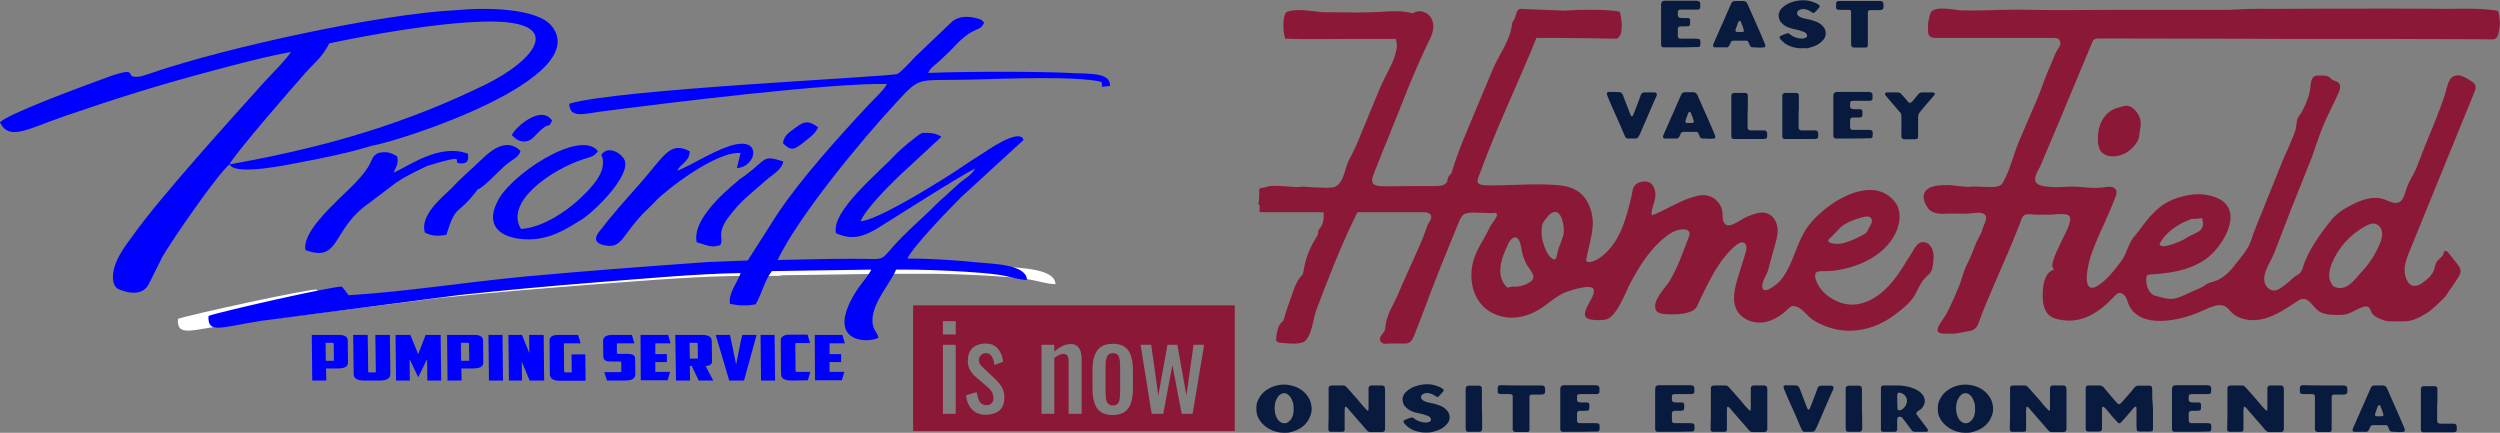 <svg xmlns="http://www.w3.org/2000/svg" xmlns:xlink="http://www.w3.org/1999/xlink" id="Layer_1" x="0px" y="0px" viewBox="0 0 1014.4 175.6" style="enable-background:new 0 0 1014.4 175.6;" xml:space="preserve"><rect x="0" y="0" width="1014.4" height="175.6" fill="#808080" stroke="none"/><style type="text/css">	.st0{fill-rule:evenodd;clip-rule:evenodd;fill:#FFFFFF;}	.st1{fill-rule:evenodd;clip-rule:evenodd;fill:#0000FF;}	.st2{fill:#0000FF;}	.st3{fill:#8C1837;}	.st4{fill:#081B3E;}</style><g>	<path class="st0" d="M283.5,107.5c-26,1.8-51.6,3.6-77.5,5.9c-24.4,2.2-50.9,6.2-74.6,7.6c-0.9-1-2.1-2.7-2.9-3.5  c-3.4-0.3-52.1,10.3-56.3,11.9c-0.4,7.4,5,4.6,22.2,2l84-10.5c19.3-2,39-3.7,58.7-5.2c19.1-1.4,40.4-3.3,59.6-3.7l0,0h0.1h0.1l0,0  h0.1h0.1h0.1h0.1l0,0h0.1h0.1h0.1h0.1h0.1h0.1h0.1l0,0h0.1h0.1l0,0h0.1h0.1h0.1h0.1h0.1h0.1h0.1h0.1h0.1h0.1h0.1h0.1h0.1h0.1h0.1  h0.1h0.1h0.1h0.1l0,0h0.1h0.1h0.1h0.1h0.1h0.1h0.1h0.1h0.1h0.1h0.1h0.1h0.1h0.1h0.1h0.1h0.1h0.1h0.1h0.1h0.1h0.1h0.1h0.1h0.1h0.1  h0.1h0.1l0,0h0.1h0.1h0.1h0.1l0,0h0.1h0.1h0.1h0.1h0.1h0.1h0.1h0.1h0.1h0.1h0.1h0.1h0.1h0.1h0.1h0.1h0.1h0.1h0.1h0.1h0.1h0.1h0.1  h0.1h0.1h0.1h0.1h0.1h0.1h0.1h0.1h0.1h0.1h0.1h0.1h0.1h0.1h2.4h0.1h0.1h0.1h0.1h0.1h0.1h0.1h0.1h0.1h0.1h0.1h0.1h0.1h0.1h0.1h0.1  h0.1h0.1h0.1h0.1h0.1h0.1h0.1h0.1h0.1h0.1h0.1h0.1h0.1h0.1h0.1h0.1h0.1h0.1h0.1h0.1l0,0h0.1h0.1h0.1h0.1l0.2-0.1h3.2  c0.1-0.1,0.1-0.1,0.2-0.2l41.3-0.6l0,0h0.1h0.1h0.1h0.1h0.1h0.1h0.1h0.1h0.1h0.1h0.1h0.1h0.1h0.1h0.1h0.1h0.1h0.1h0.1h3.6h0.1h0.1  h0.1h0.1h0.1h0.1h0.1h0.1h0.1h0.1h0.1h0.1h0.1h0.1h0.1h0.1h0.1h0.1h0.1h0.1h0.1h0.1h0.1h0.1h0.1h0.1h0.1h0.1h0.1h0.1h0.1h0.1h0.1  h0.1h0.1h0.1h0.1h0.1h0.1h0.1h0.1h0.1h0.1h0.1h0.1h0.1h0.1h0.1h0.1h0.1h0.1h3.7h0.1h0.1h0.1h0.1l0,0l0,0c9.8-0.1,20.3,0.3,30,0.9  c4.5,0.3,8.9,0.6,13.3,1.2c4.1,0.5,8.5,2.1,12,2.1c-0.2-6.4-14.2-6.5-21.9-7.2c-9.3-0.9-19.1-1.5-28.7-1.5v-0.1h-3.1h-0.1h-0.1  h-0.1h-0.1h-0.1H374h-0.1h-0.1h-0.1h-0.1h-0.1h-0.1h-0.1h-0.1h-0.1H373h-0.1h-0.1H364l0,0h-0.1h-0.1h-0.1h-0.1h-0.1h-0.1h-0.1h-0.1  h-0.1H363h-0.1h-0.1h-0.1h-0.1h-0.1h-0.1h0.6l0,0h-0.1h-0.1h-0.1h-0.1h-0.1h-0.1h-0.1h-0.1h-0.1H362h-0.1h-0.1h-0.1h-0.1h-0.1h-0.1  h-0.1h0.7l0,0h-0.1h-0.1h-0.1h-0.1h-0.1h-0.1h-0.1h-0.1h-0.1H361h-0.1h-0.1l0,0h-0.1h-0.1h-0.1h-0.1h-0.1h0.7l0,0h-0.1h-0.1h-0.1  h-0.1h-0.1h-0.1h-0.1h-0.1h-0.1H360h-0.1h-0.1h-0.1h-0.1h-0.1h0.5l0,0h-0.1h-0.1h-0.1h-0.1h-0.1h-0.1h-0.1h-0.1h-0.1H359h-0.1h-4.1  h-0.1h-0.1h-0.1h-0.1h-0.1h0.7l0,0h-0.1h-0.1h-0.1h-0.1h-0.1h-0.2h-0.1h-0.1H354h-0.1h-0.1h-0.1h-0.1h-0.1h0.5l0,0h-0.1  c-1.8,0-4.4-0.1-8.7-0.1c-10.8,0-21.5,0.3-32.3,0.5l0,0h-0.1h-0.1h-0.1h-0.1h-0.1h-0.1h-0.1h-0.1H312h-0.1h-0.1h-0.1h-0.1h-0.1  h-0.1h-0.1h0.7l0,0h-0.1h-0.1h-0.1l0,0h-0.1h-0.1h-0.1h-0.1h-0.1h-0.1H311h-0.1h-0.1h-0.1h-0.1h-0.1h-0.1h-0.1h0.7l0,0l0,0h-0.1  h-0.1h-0.1h-0.1h-0.1h-0.1h-5.3H305h-0.2h-5.5L283.5,107.5L283.5,107.5z M301.7,120.1h-0.8l-0.8,0.4h-1.3l-1,0.2l-0.3,0.2L297,121  l2.3,0.2l1,0.2l0.5,0.4h0.3v0.2h0.4l0.8-0.6V121l0.6-0.5l-0.6-0.2l-0.5-0.2H301.7L301.7,120.1z"></path>	<path class="st1" d="M201.5,82.5c-4.2,8.7,0.9,14,11.4,14.6c9.9,0.5,16.9-4.2,22.4-7.6c4.3-2.2,19.4-16.5,18.4-23.6  c-0.4-2.9-5.6-6.5-8.6-4.2c-2.4,1.9,0,0.5-0.5,5.4c-0.5,5.2-6.4,10.8-10.2,14.3c-3.7,3.4-13.7,11-23,11.5  c-6.7-11,12.2-24,25.3-28.3c3.1-1,4.5-1.1,5.9-3.3C235.2,52,205.8,71.7,201.5,82.5L201.5,82.5z"></path>	<path class="st1" d="M153.4,62.1c-3.7,2.1-1.1,2.9-7.3,10c-2.7,3.1-6.1,6.1-8.9,8.9c-3.9,3.9-14.8,14.2-13.2,20.5  c14.4,5.2,10.3-8.5,25.9-19.2l10.7-8.1c3.8-2.6,7.8-4.5,12.8-6.9c19-5.8,8.1-0.8,14.1-1c2.6-0.1,2.6-1.8,2.4-3.9  c-11.3-4.4-23.8,4.8-30.2,7.7c1-2.5,2.2-3.6,1.4-6.7C159,62.2,157.1,61.2,153.4,62.1L153.4,62.1z"></path>	<path class="st1" d="M244.1,92.8c-1.9,2.1-4.2,5.4,0.6,6.6c7.2,1.7,7.1-2.5,14.7-11.1c2.2-2.5,4.6-4.5,6.7-6.8  c3.7-4,24.4-20.3,34.4-19.4l-1.5,6.1c8.1-0.4,10.7-13.5-3.1-8.9c-7.5,2.5-15,7.6-21.2,10c1.8-3.1,5-3.8,5.2-7.9  c-8-4.2-10.2,1.6-19.9,12.7C255,79.8,248.7,86.7,244.1,92.8L244.1,92.8z"></path>	<path class="st1" d="M183.3,76.3c-4.3,4.1-13,11.2-10.9,18.1c2.7,1.2,4.5,1.6,8.7,0.9c4.1-13.1,4.2-7.1,12.8-18.5  c1.6-0.2,7.7-6.5,8.9-7.6c5.2-5.3,7.2-4.5,8.4-7.9c-5.9-6.2-13.2,0.9-16,3.6C191.3,68.7,186.8,72.4,183.3,76.3L183.3,76.3z"></path>	<path class="st1" d="M299.5,73.3c-7.1,5.8-18.7,16.6-16.8,25l2.9,0.9c2.6,0.9,3.9,1,6.6,0.3c1.7-2.7-1.7-4.4,3.2-11.1  c5.6-7.6,9.4-9.8,15-14.9c2.6-2.4,7-4.6,7.4-8c-8.4-2.6-6.4-1.2-14.8,5.2C301.8,71.7,300.4,72.4,299.5,73.3L299.5,73.3z"></path>	<path class="st1" d="M207.7,54.8c2.3,2.8,6.1,3.9,9.1,0.6c7.1-7.6,5.3-2.2,7.2-6.5C219.5,42.3,208.9,51.8,207.7,54.8L207.7,54.8z"></path>	<path class="st1" d="M317.7,58.1c3,3.1,4.5,2.8,7.8,0.1c1.8-1.5,5.7-4,6.4-6.6c-3.6-2.6-5.5-2.6-8.8,0  C320.7,53.4,318.1,54.7,317.7,58.1L317.7,58.1z"></path>	<path class="st1" d="M287.5,106.3c-25,1.8-49.5,3.6-74.4,5.9c-23.4,2.2-48.9,6.2-71.6,7.6c-0.9-1-2-2.7-2.8-3.5  c-3.3-0.3-50,10.3-54.1,11.9c-0.4,7.4,4.8,4.6,21.3,2l80.6-10.5c18.6-2,37.5-3.7,56.3-5.2c18.5-1.4,39.2-3.4,57.7-3.7  c-1.3,4-5.1,8.2-4.3,12.5c3.6,0.7,6.2,0.9,10.4,0.2c2.4-3.9,3.6-9.7,6.6-13.5l40.3-0.6c-1.1,2.5-3.9,5.4-5.8,8.3  c-13.5,21.1,3.8,21.8,8.7,19.4c-0.2-2.3-2.5-3-2.4-7.4c0.2-7.2,7.3-14.8,9.6-20.3c9.4-0.1,19.5,0.3,28.8,0.9  c4.4,0.3,8.6,0.6,12.8,1.2c4,0.5,8.2,2.1,11.5,2.1c-0.2-6.4-13.7-6.5-21-7.2c-8.9-0.9-18.4-1.5-27.5-1.5  c2.4-5.1,17.4-20.5,21.8-24.9l25.3-23.2c-1.4-5.3-15.7,4.9-16.8,5.6c-5.3,3.2-10,6.7-15.4,10c-5.4,3.4-27.2,16.9-33.9,17.4  c2-5,11.5-14.4,15.4-18.2L382,55.5c-2.5-1.6-4.3-1.6-7.8-1.6c-2.1,1-9.3,7.1-10.9,8.9c-7,7.5-26.1,22.9-24.1,31.8  c6.7,3.1,11.6,1.2,16.9-2c7.3-4.5,34.3-21.8,39.6-24.2c-1.9,3.3-4.7,4.1-7.6,7l-7.5,6.8c-4.6,4.7-9.3,8.7-14.2,13.6  c-10.9,11-4.9,9.2-19.9,9.2c-10.4,0-20.6,0.3-31,0.5c8.5-17.6,33.1-47.6,48.1-63.8c10.3-11.2,8.2-8.8,30.5-9.4  c13-0.3,41.7-1.6,52.8,0.9c0.7,2.5,0-0.3,0.2,2l3.3-0.3c0.3-5.4-7.9-4.9-14.2-5.2c-15-0.8-45.4-0.7-59.6-0.1  c1.1-2.4,3.2-3.4,5.2-5.4c1.9-1.9,3.7-3.4,5.4-5.3c8.1-8.8,10.7-5.7,12.1-9.8c-1.4-1.2-0.4-0.9-3.1-1.7c-3.7-1-7.2-0.7-9.7,1.2  l-15,14.3c-2.1,2.2-5.2,5.7-7.3,7.1c-2.9,1.2-114.5,6.2-133.2,12.1c0.1,6,5.9,4.1,11.9,3.3c28-3.7,95.3-11.9,117-11.3  c-1.3,2.5-5.2,6-7.7,8.7c-12.1,13-27,29.5-36.6,43.8l-12.2,19.1L287.5,106.3L287.5,106.3z"></path>	<path class="st1" d="M93.1,66.7c2-4.1,25.9-31.6,30.8-37.1c4.1-4.6,6.8-6.3,9.7-12c17.4-3.7,43.1-8.2,61.8-8.8  c35.1-1.2,22.4,15.3,1.6,25.5C165.7,49.6,133.8,59.5,93.1,66.7L93.1,66.7z M93.1,66.7c2.5,4.8,24.2,0,29.1-0.9  c9.1-1.7,20.2-4,28.4-6.6c12.5-2.1,90.4-27.5,73.2-48.7c-5.7-7-25.5-7.6-38.5-6.4C153.6,5.7,92.4,19.2,62.4,29.3  c-0.8,0.3-4.4,1.5-5.3,1.7c-8.8,1.4,2.5-5.8-16.9,1.6C33.9,34.9,2.3,46.5,0,49.7c3.8,7.5,10.7,2.8,26-2.5  c20.3-7,38.7-12.8,59.9-18.4c9.8-2.6,21.9-5.9,32.2-7.7c-3.1,4.3-7.2,8.2-10.9,12.2C93.1,49,65.2,79.8,54.4,94.9  c-2.9,4-6.7,8.7-8.1,14c-0.7,2.8-0.9,6.6,1.4,8.2c0.4,0.3,9.5,4.6,12.7-1.9l5.5-11C69.6,97.7,88.3,70.6,93.1,66.7L93.1,66.7z"></path>	<g>		<path class="st2" d="M137.7,135.9c2.3,0,3.4,0.9,3.4,2.2l0.1,8.9c0,1.4-0.8,2.5-4,2.5h-4.9l0.1,4.9h-5.7l-0.2-18.5L137.7,135.9   L137.7,135.9z M132.1,139.1l0.1,7.3h2.8c0.5,0,0.6-0.1,0.5-0.4l-0.1-6.5c0-0.2-0.1-0.4-0.5-0.4L132.1,139.1L132.1,139.1z"></path>		<path class="st2" d="M148,154.4c-3.3,0-4.5-0.8-4.5-2.9l-0.2-15.6h5.9l0.2,14.8c0,0.3,0.1,0.4,0.6,0.4h2c0.5,0,0.6-0.1,0.5-0.4   l-0.2-14.8h5.9l0.2,15.6c0,2-1.2,2.9-4.4,2.9H148z"></path>		<path class="st2" d="M166.2,145.7l0.1,8.7h-5.6l-0.2-18.5h6l3.2,7.8l3-7.8h6.1l0.2,18.5h-5.6l-0.1-8.7l-3.6,7.4L166.2,145.7z"></path>		<path class="st2" d="M192.6,135.9c2.3,0,3.4,0.9,3.4,2.2l0.1,8.9c0,1.4-0.8,2.5-4,2.5h-4.9l0.1,4.9h-5.7l-0.2-18.5L192.6,135.9   L192.6,135.9z M187,139.1l0.1,7.3h2.8c0.5,0,0.6-0.1,0.5-0.4l-0.1-6.5c0-0.2-0.1-0.4-0.5-0.4L187,139.1L187,139.1z"></path>		<path class="st2" d="M198.2,135.9h5.7l0.2,18.5h-5.7L198.2,135.9z"></path>		<path class="st2" d="M206.3,135.9h5.5l3,7.4l-0.1-7.4h5.9l0.2,18.5h-5.9l-3.2-7.7l0.1,7.7h-5.3L206.3,135.9z"></path>		<path class="st2" d="M223,138.1c0-1.4,1.1-2.2,3.4-2.2h8.2l1,3.4h-6.3c-0.4,0-0.5,0.1-0.5,0.4l0.1,11c0,0.2,0.1,0.4,0.5,0.4h2.6   l-0.1-7.3h5.6l0.1,10.7h-10c-3.3,0-4.5-0.8-4.5-2.9L223,138.1z"></path>		<path class="st2" d="M246.3,154.4l-1.1-3.4h6.2c0.5,0,0.7-0.1,0.7-0.4v-3.4c0-0.5-0.3-0.5-1.1-0.5h-3c-1.7,0-3.2-0.3-3.2-2.1   l-0.1-6.3c0-1.5,1.2-2.4,3.8-2.4h7.9l1,3.4H251c-0.5,0-0.7,0.1-0.7,0.4v3.4c0,0.4,0.3,0.5,0.9,0.5h3.6c1.8,0,2.9,0.5,2.9,1.9   l0.1,6.1c0,2-1.1,2.8-4.4,2.8H246.3L246.3,154.4z"></path>		<path class="st2" d="M259.9,135.9h11.2l1,3.4h-6.2v4.4h4.7v3.2h-4.7v4h6l-1,3.4H260L259.9,135.9z"></path>		<path class="st2" d="M288.9,146.9c0,0.8-0.9,1.6-2.6,1.6l3.1,5.9h-5.9l-2.8-5.9h-0.8l0.1,5.9h-5.7l-0.3-18.5h10.9   c2.7,0,3.9,0.9,3.9,2.4L288.9,146.9z M279.8,139.1l0.1,6.4h2.8c0.4,0,0.6-0.1,0.5-0.4l-0.1-5.6c0-0.2-0.2-0.4-0.6-0.4H279.8z"></path>		<path class="st2" d="M301.2,135.9h5.8l-5.1,18.5h-6l-5.5-18.5h5.8l0.5,2.4l2,9.6l1.9-9.6L301.2,135.9z"></path>		<path class="st2" d="M308.6,135.9h5.7l0.2,18.5h-5.7L308.6,135.9z"></path>		<path class="st2" d="M321.4,154.4c-3.3,0-4.5-0.8-4.5-2.9l-0.1-13.4c0-1.5,1.4-2.3,3.3-2.3h7.6l1,3.4h-5.5c-0.4,0-0.5,0.1-0.5,0.4   l0.1,10.9c0,0.2,0.1,0.4,0.5,0.4h5.5l-1,3.4L321.4,154.4L321.4,154.4z"></path>		<path class="st2" d="M330.6,135.9h11.2l1,3.4h-6.2v4.4h4.7v3.2h-4.7v4h6l-1,3.4h-10.9L330.6,135.9z"></path>	</g></g><g>	<path class="st3" d="M370.5,123.9v51H501v-51H370.5z M387.8,167.9h-5.2v-28h5.2V167.9z M387.8,135.7h-5.2v-5.4h5.2V135.7z   M406.7,165.1c-0.6,1.1-1.5,1.9-2.7,2.4s-2.5,0.8-4.1,0.8c-2.3,0-4.1-0.7-5.5-2.2s-2.2-3.3-2.4-5.7l4.3-1.3c0.3,1.8,0.7,3.1,1.3,4  s1.5,1.3,2.7,1.3c0.9,0,1.6-0.3,2.1-0.8s0.7-1.3,0.7-2.2c0-0.8-0.2-1.5-0.5-2.2c-0.4-0.6-0.9-1.3-1.7-2l-4.8-4.1  c-1-0.8-1.8-1.8-2.4-2.8c-0.7-1-1-2.4-1-4c0-1.5,0.3-2.7,0.9-3.8c0.6-1,1.4-1.8,2.5-2.3s2.3-0.8,3.8-0.8c2.2,0,3.9,0.7,5.1,2.2  s1.8,3.2,2,5.2l-3.5,1.3c-0.1-1-0.3-1.8-0.6-2.5c-0.3-0.7-0.6-1.3-1.1-1.7s-1-0.6-1.8-0.6s-1.5,0.3-2,0.8c-0.5,0.6-0.8,1.2-0.8,2  c0,0.5,0.1,1,0.3,1.4c0.2,0.5,0.6,0.9,1.1,1.4l4.9,4.6c0.7,0.6,1.3,1.3,1.9,2s1.1,1.5,1.5,2.4s0.6,2,0.6,3.1  C407.6,162.7,407.3,164,406.7,165.1z M438.8,167.9h-5.2v-21.2c0-1-0.1-1.8-0.4-2.3s-0.9-0.8-1.8-0.8c-0.6,0-1.2,0.2-1.8,0.5  s-1.2,0.8-1.8,1.2v22.6h-5.2v-28h5.2v2.8c0.9-0.9,2-1.6,3.1-2.2c1.1-0.6,2.4-0.9,3.7-0.9c1.1,0,2,0.3,2.6,0.9  c0.6,0.6,1,1.3,1.3,2.2c0.2,0.9,0.4,1.8,0.4,2.7v22.5H438.8z M459.7,158c0,2.1-0.3,3.9-0.8,5.5c-0.5,1.5-1.3,2.7-2.5,3.6  c-1.2,0.8-2.8,1.3-4.9,1.3s-3.7-0.4-4.9-1.3c-1.2-0.8-2-2-2.5-3.6c-0.5-1.5-0.8-3.4-0.8-5.5v-8.1c0-2.1,0.2-3.9,0.8-5.5  c0.5-1.5,1.3-2.7,2.5-3.6c1.2-0.8,2.8-1.3,4.9-1.3s3.7,0.4,4.9,1.3c1.2,0.8,2,2,2.5,3.6s0.8,3.4,0.8,5.5V158z M483.9,167.9h-4.4  l-3.8-19.8l-3.7,19.8h-4.7l-4.5-28h4.3l2.9,20.6l3.7-20.6h4l3.7,20.5l2.9-20.5h4.3L483.9,167.9z"></path>	<path class="st3" d="M453.7,144.2c-0.4-0.6-1.1-0.9-2.1-0.9s-1.7,0.3-2.1,0.9c-0.4,0.6-0.7,1.4-0.8,2.3c-0.1,0.9-0.1,1.9-0.1,3v8.8  c0,1,0,2,0.1,3s0.3,1.7,0.8,2.3c0.4,0.6,1.1,0.9,2.1,0.9s1.7-0.3,2.1-0.9c0.4-0.6,0.6-1.3,0.7-2.3s0.1-1.9,0.1-3v-8.8  c0-1.1,0-2.1-0.1-3C454.3,145.6,454.1,144.8,453.7,144.2z"></path></g><path class="st4" d="M681.8,19.2c-1.9,0-3.8,0-5.6,0c-0.4,0-0.8,0-1.2,0c-0.6,0-1-0.4-1-1.1c0-0.3,0-0.6,0-0.8c0-5,0-9.9,0-14.9 c0-0.4,0-0.8,0.1-1.2c0-0.3,0.4-0.7,0.8-0.8c0.2,0,0.4-0.1,0.7-0.1c0.8,0,1.5,0,2.3,0c3.3,0,6.5,0,9.8,0c0.4,0,0.9,0,1.3,0.1 c0.4,0,0.8,0.5,0.9,0.9c0,0.5,0,1.1,0,1.7c0,0.5-0.5,0.9-1,0.9c-0.4,0-0.8,0-1.2,0c-1.7,0-3.4,0-5.1,0c-0.4,0-0.8,0-1.2,0.1 c-0.3,0-0.6,0.4-0.6,0.7c0,0.5,0,1.1,0,1.7c0,0.3,0.4,0.7,0.8,0.8c0.3,0,0.5,0.1,0.8,0.1c0.7,0,1.4,0,2.2,0c0.2,0,0.4,0,0.7,0.1 c0.2,0.1,0.4,0.2,0.4,0.4c0.2,0.8,0.1,1.5,0,2.3c0,0.2-0.3,0.5-0.6,0.5c-0.3,0-0.7,0.1-1,0.1c-0.6,0-1.2,0-1.8,0c-0.2,0-0.3,0-0.5,0 c-0.5,0-1,0.4-1,0.9c0,1,0,2.1,0,3.1c0,0.5,0.4,1,0.9,1c0.4,0,0.8,0,1.2,0c1.7,0,3.4,0,5.1,0c0.4,0,0.8,0,1.2,0.1 c0.3,0,0.7,0.3,0.7,0.6c0.1,0.7,0.1,1.3,0,2c-0.1,0.4-0.4,0.7-0.8,0.7c-0.4,0-0.9,0-1.3,0C685.7,19.2,683.7,19.2,681.8,19.2 L681.8,19.2z"></path><path class="st4" d="M711.3,19.2c-0.6,0-1.1-0.2-1.3-0.8c-0.2-0.5-0.4-0.9-0.6-1.4c-0.2-0.3-0.4-0.5-0.8-0.5c-0.1,0-0.2,0-0.3,0 c-1.6,0-3.2,0-4.8,0c-0.2,0-0.3,0-0.5,0.1c-0.3,0-0.5,0.2-0.7,0.5c-0.1,0.3-0.2,0.6-0.4,0.9c-0.1,0.3-0.2,0.5-0.4,0.7 c-0.2,0.3-0.5,0.5-0.8,0.5c-0.1,0-0.1,0-0.2,0c-1.6,0-3.2,0-4.8,0c-0.4,0-0.7-0.4-0.6-0.8c0-0.1,0-0.1,0-0.2c0-0.1,0.1-0.2,0.1-0.3 c0.9-2,1.7-3.9,2.6-5.9c0.4-1,0.8-1.9,1.3-2.9c1-2.4,2.1-4.8,3.1-7.1c0.6-1.4,0.8-1.6,2.4-1.6c0.8,0,1.7,0,2.5,0 c0.3,0,0.6,0,0.8,0.1c0.4,0.1,0.8,0.4,1,0.8c0.1,0.2,0.2,0.4,0.3,0.6c1.1,2.6,2.3,5.2,3.4,7.7c1.2,2.6,2.3,5.3,3.4,7.9 c0.2,0.4,0.3,0.7,0.3,1.1c0,0.3-0.2,0.6-0.5,0.6c-0.4,0-0.9,0.1-1.3,0.1c-0.4,0-0.8,0-1.2,0c0,0,0,0,0,0 C712.7,19.2,712,19.2,711.3,19.2L711.3,19.2z M705.8,13C705.8,13,705.8,12.9,705.8,13c0.3,0,0.7,0,1,0c0.2,0,0.3-0.1,0.5-0.1 c0.2,0,0.4-0.3,0.3-0.5c-0.3-1.3-0.8-2.5-1.3-3.7c0,0-0.1-0.1-0.1-0.1c-0.1-0.2-0.5-0.2-0.6,0c-0.1,0.1-0.2,0.3-0.3,0.4 c-0.3,0.8-0.6,1.6-0.9,2.5c-0.1,0.3-0.2,0.5-0.2,0.8c-0.1,0.3,0.2,0.7,0.5,0.7C705,12.9,705.4,12.9,705.8,13L705.8,13z"></path><path class="st4" d="M730.9,19.6c-1.5,0-3-0.3-4.4-0.8c-1.6-0.6-2.9-1.5-4-2.8c-0.1-0.1-0.1-0.2-0.2-0.3c-0.3-0.5-0.4-0.9,0.3-1.2 c0.7-0.3,1.3-0.5,2-0.8c0.7-0.3,1.3-0.3,1.8,0.3c0.7,0.6,1.6,1,2.5,1.3c1,0.3,1.9,0.4,2.9,0.3c0.3,0,0.6-0.2,0.9-0.3 c0.3-0.1,0.4-0.4,0.5-0.6c0.1-0.3,0.1-0.5-0.1-0.8c-0.3-0.5-0.7-0.8-1.3-1c-0.6-0.2-1.1-0.4-1.7-0.6c-0.9-0.2-1.8-0.4-2.7-0.6 c-1-0.3-2-0.6-2.9-1.1c-0.5-0.3-0.9-0.6-1.3-1c-1-0.8-1.4-1.9-1.5-3.2c0-0.2,0-0.3,0-0.5c0.2-0.9,0.5-1.8,1.2-2.5 c0.7-0.7,1.5-1.3,2.4-1.8c2.1-1,4.2-1.5,6.5-1.5c1.8,0,3.6,0.5,5.3,1.3c0.4,0.2,0.9,0.5,1.2,0.9c0.1,0.2,0.1,0.5,0,0.6 c-0.5,0.7-1.4,1.5-2,2.2c-0.2,0.2-0.5,0.2-0.8,0.1c-0.4-0.2-0.7-0.5-1.1-0.7c-0.9-0.5-1.9-0.9-3-0.8c-0.7,0-1.3,0.3-1.8,0.7 c-0.5,0.5-0.6,1.2-0.1,1.8c0.3,0.3,0.6,0.6,1.1,0.8c0.8,0.3,1.6,0.6,2.4,0.7c1.3,0.2,2.5,0.6,3.7,1c1.2,0.4,2.2,1.1,3,2 c0.8,0.9,1.2,1.9,1.1,3.2c-0.1,1-0.5,1.8-1.2,2.5c-0.9,1-1.9,1.7-3.1,2.2c-1.1,0.4-2.2,0.8-3.3,1C732.4,19.5,731.6,19.5,730.9,19.6 L730.9,19.6z"></path><path class="st4" d="M754.7,0.4c2.5,0,5,0,7.5,0c0.4,0,0.8,0,1.2,0.1c0.3,0,0.7,0.4,0.8,0.8c0.1,0.7,0.1,1.3,0,2 c0,0.3-0.4,0.6-0.7,0.7c-0.3,0-0.5,0.1-0.8,0.1c-0.9,0-1.8,0-2.7,0c-0.4,0-0.8,0-1.2,0c-0.5,0-0.8,0.3-0.9,0.8c0,0.5,0,1,0,1.5 c0,3.5,0,7.1,0,10.6c0,0.5,0,1,0,1.5c0,0.5-0.4,0.8-0.9,0.8c-0.2,0-0.3,0-0.5,0c-1.3,0-2.7,0-4,0c-0.2,0-0.4,0-0.7-0.1 c-0.3-0.1-0.5-0.3-0.6-0.6c-0.1-0.2-0.1-0.3-0.1-0.5c0-0.4,0-0.9,0-1.3c0-3.5,0-7.1,0-10.6c0-0.5,0-1,0-1.5c0-0.3-0.3-0.7-0.6-0.7 C750.2,4,750,4,749.7,4c-1,0-2,0-3,0c-0.3,0-0.7,0-1-0.1c-0.4,0-0.7-0.4-0.7-0.8c0-0.6,0-1.1,0-1.7c0-0.6,0.5-1,1.1-1 c0.4,0,0.9,0,1.3,0C749.8,0.4,752.2,0.4,754.7,0.4L754.7,0.4z"></path><path class="st4" d="M657.1,37.4c0.5,0,0.9,0.3,1.2,0.8c0.2,0.3,0.3,0.6,0.4,0.9c0.9,2.3,1.8,4.6,2.7,7c0.1,0.3,0.3,0.6,0.4,0.9 c0,0.1,0.2,0.1,0.3,0.2c0.1,0,0.3-0.1,0.4-0.2c0.1-0.2,0.2-0.4,0.3-0.6c0.7-1.8,1.4-3.6,2.1-5.4c0.3-0.8,0.6-1.7,0.9-2.5 c0.2-0.6,0.7-1,1.4-1c1.4,0,2.9,0,4.3,0c0.1,0,0.2,0,0.3,0.1c0.2,0.1,0.5,0.4,0.5,0.6c0,0.2,0,0.4-0.1,0.6c-0.2,0.6-0.5,1.2-0.8,1.8 c-0.9,2.1-1.8,4.1-2.7,6.2c-0.9,2.2-1.9,4.4-2.8,6.5c-0.3,0.7-0.6,1.4-1,2.1c-0.3,0.5-0.7,0.8-1.3,0.8c-1,0-2,0-3,0 c-0.2,0-0.3,0-0.5-0.1c-0.2-0.1-0.4-0.2-0.5-0.4c-0.1-0.1-0.1-0.2-0.2-0.3c-0.8-1.9-1.7-3.8-2.5-5.8c-0.6-1.3-1.1-2.5-1.7-3.8 c-1-2.2-2-4.4-2.9-6.7c-0.1-0.3-0.2-0.6-0.3-0.9c-0.1-0.3,0.1-0.7,0.4-0.8c0.2-0.1,0.4-0.1,0.6-0.1 C654.3,37.3,655.8,37.3,657.1,37.4L657.1,37.4z"></path><path class="st4" d="M691,56.2c-0.6,0-1.1-0.2-1.3-0.8c-0.2-0.5-0.4-0.9-0.6-1.4c-0.2-0.3-0.4-0.5-0.8-0.5c-0.1,0-0.2,0-0.3,0 c-1.6,0-3.2,0-4.8,0c-0.2,0-0.3,0-0.5,0.1c-0.3,0-0.5,0.2-0.7,0.5c-0.1,0.3-0.2,0.6-0.4,0.9c-0.1,0.3-0.2,0.5-0.4,0.7 c-0.2,0.3-0.5,0.5-0.8,0.5c-0.1,0-0.1,0-0.2,0c-1.6,0-3.2,0-4.8,0c-0.4,0-0.7-0.4-0.6-0.8c0-0.1,0-0.1,0-0.2c0-0.1,0.1-0.2,0.1-0.3 c0.9-2,1.7-3.9,2.6-5.9c0.4-1,0.8-1.9,1.3-2.9c1-2.4,2.1-4.8,3.1-7.1c0.6-1.4,0.8-1.6,2.4-1.6c0.8,0,1.7,0,2.5,0 c0.3,0,0.6,0,0.8,0.1c0.4,0.1,0.8,0.4,1,0.8c0.1,0.2,0.2,0.4,0.3,0.6c1.1,2.6,2.3,5.2,3.4,7.7c1.2,2.6,2.3,5.3,3.4,7.9 c0.2,0.4,0.3,0.7,0.3,1.1c0,0.3-0.2,0.6-0.5,0.6c-0.4,0-0.9,0.1-1.3,0.1c-0.4,0-0.8,0-1.2,0c0,0,0,0,0,0 C692.4,56.2,691.7,56.2,691,56.2L691,56.2z M685.5,49.9C685.5,49.9,685.5,49.9,685.5,49.9c0.3,0,0.7,0,1,0c0.2,0,0.3-0.1,0.5-0.1 c0.2,0,0.4-0.3,0.3-0.5c-0.3-1.3-0.8-2.5-1.3-3.7c0,0-0.1-0.1-0.1-0.1c-0.1-0.2-0.5-0.2-0.6,0c-0.1,0.1-0.2,0.3-0.3,0.4 c-0.3,0.8-0.6,1.6-0.9,2.5c-0.1,0.3-0.2,0.5-0.2,0.8c-0.1,0.3,0.2,0.7,0.5,0.7C684.7,49.9,685.1,49.9,685.5,49.9L685.5,49.9z"></path><path class="st4" d="M709.1,45.1c0,1.8,0,3.6,0,5.5c0,0.4,0,0.8,0,1.2c0,0.6,0.4,1,1,1.1c0.4,0,0.8,0,1.2,0c1.3,0,2.6,0,4,0 c0.3,0,0.7,0,1,0.1c0.3,0,0.6,0.4,0.7,0.7c0.1,0.7,0.1,1.3,0,2c0,0.3-0.4,0.6-0.7,0.6c-0.2,0-0.4,0.1-0.7,0.1c-3.9,0-7.7,0-11.6,0 c-0.2,0-0.4,0-0.7,0c-0.4-0.1-0.6-0.3-0.7-0.6c-0.1-0.2-0.1-0.4-0.1-0.6c0-0.4,0-0.9,0-1.3c0-4.6,0-9.2,0-13.7c0-0.5,0-1,0-1.5 c0-0.5,0.5-0.9,1-1c0.2,0,0.4,0,0.7,0c1.2,0,2.3,0,3.5,0c0.2,0,0.3,0,0.5,0c0.6,0,0.9,0.4,1,0.9c0,0.4,0,0.8,0,1.2 c0,1.5,0,3.1,0,4.6V45.1L709.1,45.1z"></path><path class="st4" d="M729.8,45.1c0,1.8,0,3.6,0,5.5c0,0.4,0,0.8,0,1.2c0,0.6,0.4,1,1,1.1c0.4,0,0.8,0,1.2,0c1.3,0,2.6,0,4,0 c0.3,0,0.7,0,1,0.1c0.3,0,0.6,0.4,0.7,0.7c0.1,0.7,0.1,1.3,0,2c0,0.3-0.4,0.6-0.7,0.6c-0.2,0-0.4,0.1-0.7,0.1c-3.9,0-7.7,0-11.6,0 c-0.2,0-0.4,0-0.7,0c-0.4-0.1-0.6-0.3-0.7-0.6c-0.1-0.2-0.1-0.4-0.1-0.6c0-0.4,0-0.9,0-1.3c0-4.6,0-9.2,0-13.7c0-0.5,0-1,0-1.5 c0-0.5,0.5-0.9,1-1c0.2,0,0.4,0,0.7,0c1.2,0,2.3,0,3.5,0c0.2,0,0.3,0,0.5,0c0.6,0,0.9,0.4,1,0.9c0,0.4,0,0.8,0,1.2 c0,1.5,0,3.1,0,4.6V45.1L729.8,45.1z"></path><path class="st4" d="M751.7,56.2c-1.9,0-3.8,0-5.6,0c-0.4,0-0.8,0-1.2,0c-0.6,0-1-0.4-1-1.1c0-0.3,0-0.6,0-0.8c0-5,0-9.9,0-14.9 c0-0.4,0-0.8,0.1-1.2c0-0.3,0.4-0.7,0.8-0.8c0.2,0,0.4-0.1,0.7-0.1c0.8,0,1.5,0,2.3,0c3.3,0,6.5,0,9.8,0c0.4,0,0.9,0,1.3,0.1 c0.4,0,0.8,0.5,0.9,0.9c0,0.5,0,1.1,0,1.7c0,0.5-0.5,0.9-1,0.9c-0.4,0-0.8,0-1.2,0c-1.7,0-3.4,0-5.1,0c-0.4,0-0.8,0-1.2,0.1 c-0.3,0-0.6,0.4-0.6,0.7c0,0.5,0,1.1,0,1.7c0,0.3,0.4,0.7,0.8,0.8c0.3,0,0.5,0.1,0.8,0.1c0.7,0,1.4,0,2.2,0c0.2,0,0.4,0,0.7,0.1 c0.2,0.1,0.4,0.2,0.4,0.4c0.2,0.8,0.1,1.5,0,2.3c0,0.2-0.3,0.5-0.6,0.5c-0.3,0-0.7,0.1-1,0.1c-0.6,0-1.2,0-1.8,0c-0.2,0-0.3,0-0.5,0 c-0.5,0-1,0.4-1,0.9c0,1,0,2.1,0,3.1c0,0.5,0.4,1,0.9,1c0.4,0,0.8,0,1.2,0c1.7,0,3.4,0,5.1,0c0.4,0,0.8,0,1.2,0.1 c0.3,0,0.7,0.3,0.7,0.6c0.1,0.7,0.1,1.3,0,2c-0.1,0.4-0.4,0.7-0.8,0.7c-0.4,0-0.9,0-1.3,0C755.6,56.2,753.6,56.2,751.7,56.2 L751.7,56.2z"></path><path class="st4" d="M771.5,47c0-0.6-0.2-1.1-0.6-1.5c-1.3-1.5-2.6-3-3.9-4.5c-0.6-0.8-1.3-1.5-1.9-2.3c-0.1-0.1-0.2-0.3-0.2-0.4 c-0.1-0.2,0-0.6,0.3-0.7c0.1-0.1,0.3-0.1,0.5-0.1c1.4,0,2.9,0,4.3,0c0.6,0,1.1,0.2,1.5,0.7c0.4,0.4,0.7,0.8,1.1,1.2 c0.6,0.7,1.2,1.4,1.8,2.1c0.2,0.3,0.8,0.3,1.1,0c0.1-0.1,0.3-0.2,0.4-0.3c0.7-0.8,1.4-1.7,2.1-2.5c0.1-0.1,0.2-0.3,0.3-0.4 c0.4-0.5,0.9-0.8,1.6-0.8c1.4,0,2.9,0,4.3,0c0.2,0,0.4,0.1,0.6,0.2c0.3,0.1,0.4,0.5,0.2,0.7c-0.5,0.6-0.9,1.2-1.5,1.8 c-0.9,1-1.7,2-2.6,3c-0.6,0.8-1.3,1.5-1.9,2.3c-0.3,0.3-0.5,0.7-0.6,1.2c-0.1,0.5-0.1,1-0.1,1.5c0,2.2,0,4.3,0,6.5 c0,1.7-0.1,1.8-1.8,1.8c-1.2,0-2.3,0-3.5,0c-0.3,0-0.6,0-0.8-0.1c-0.3-0.1-0.5-0.3-0.6-0.6c-0.1-0.3-0.1-0.5-0.1-0.8 c0-0.1,0-0.2,0-0.3C771.6,51.9,771.5,49.5,771.5,47L771.5,47z"></path><path class="st3" d="M808.8,15.2c-1,0-0.7,0,0.6,0l0,0H808.8L808.8,15.2z"></path><path class="st3" d="M856.6,15.2c2.9,0,5,0,7.9,0c2.4,0-1.9,0-9.9,0C855.3,15.2,856,15.2,856.6,15.2z"></path><path class="st3" d="M1014.3,8.6c-0.1-1.2-0.2-2.4-0.5-3.5c-0.1-0.2-0.1-0.4-0.3-0.6c-0.1-0.1-0.3-0.1-0.5-0.2 c-6.8-1.1-14.1-0.7-21-0.7c-7.8-0.1-15.6-0.1-23.4-0.1c-15.4,0-30.8,0-46.2,0.1c-3.9,0-7.8-0.1-11.7,0.1c-2.2,0.1-4.4,0.2-6.4,0.3 L881,4c-15.6,0-31.2,0-46.8,0.1c-7.3,0-14.6-0.3-22-0.1c-5.5,0.1-11,0.4-16.5,0.2c-2.7-0.1-11.4-2.3-12.5,1.4 c-0.2,0.5-0.3,1-0.4,1.6c-0.1,0.4-0.2,0.9-0.3,1.3l-0.1,0.3l-0.1,2.6c-0.1,1.2,0,3,1.1,3.6c0.7,0.4,1.6,0.4,2.4,0.4 c15.7,0,31.4,0,47.1,0c1.7,0,3.1,0.1,3.1,2.2c0,1.4-1.2,2.4-1.8,3.7c-0.7,1.7-1.4,3.3-2.1,5c-0.3,0.7-0.6,1.5-1,2.3 c-0.8,1.9-1.6,3.8-2.3,5.9c-1.5,4.2-3.3,8.4-5.1,12.4c-0.8,1.8-1.6,3.8-2.4,5.6l-2.4,5.6c-0.7,1.7-1.3,3.6-2,5.7 c-1.3,3.8-2.6,7.8-4.5,10.7c-0.2,0.4-0.6,0.6-0.8,0.7c-0.6,0.4-1.3,0.5-1.9,0.6c-0.6,0.1-1.2,0.1-1.9,0.1c-1.4,0-2.8-0.1-4.1-0.1 c-1-0.1-2.1-0.1-3.1-0.1c-0.5,0-1,0-1.5,0.1c-3.2,0.1-6.4-0.8-9.5-0.7c-2.7,0.1-6.7,0.1-8.4,2.6c-1.7,2.4,0.1,5.6,1.7,7.5 c2.3,1.8,5,1.6,7.5,1.5c2.6-0.1,5,0.1,7.6,0c2.1,0,4.4-0.8,6.5-0.1c0.4,0.1,0.9,0.4,1.1,0.8c1,1.3-0.9,4.3-1.2,5.6 c-0.1,0.4-0.2,0.7-0.3,1c-0.1,0.3-0.3,0.6-0.4,0.9c-0.3,0.6-0.6,1.2-0.9,1.7c-0.8,1.5-1.4,3.1-2,4.6c-0.6,1.5-1.2,3.1-2,4.7 c-1.4,2.5-2.3,5.3-3.1,8c-0.9,2.9-4.4,10.7-5.9,13.4c-0.3,0.6-0.8,1.2-1.2,1.9c-1.3,1.9-2.9,4.2-2.3,5.3c0.3,0.6,1.1,0.8,2.5,0.9 c1.1,0,2.3,0,3.7,0c1.3,0,4.4-0.7,6.8-1.1c1.6-0.3,2.9-1.4,3.4-2.9c1.5-4.3,4.6-11.7,6.3-15.6c3.4-7.8,7.5-17.1,10.6-25.1 c0.5-1.4,0.9-3.3,2.5-3.7c1.2-0.2,2.8,0.1,4,0.1c1.7,0,4.3,0,6,0c1.6,0,7.2-1,7.8,1c0.7,2.5-2.7,8.1-3.7,10.3 c-1.2,2.5-2.4,5-3.2,7.7c-0.3,1.1-0.5,2.5,0.5,3.3c-3.6,1-4.4,5.4-4.6,8.6c-0.2,3.5-0.1,7.8,2.8,10.1c1,0.8,2.2,1.3,4,1.6 c9.3,1.9,16.3-3.2,22.5-9.7c0.4-0.4,0.7-0.8,1.2-1c1.1-0.4,2.3,0.3,3,1.3c0.6,1,0.9,2.2,1.3,3.2c4.6,10.4,21,6.5,28.8,3.1l4.1-1.8 c1.3-0.4,2.7-1,4.1-1c3.1,0,3.8,2.5,6,4c3.6,2.4,8.3,2.6,12.4,1.4c4.9-1.4,9.1-4.4,13.4-7.2c4.1-2.7,5.7,2.8,8.8,4.5 c2.1,1.2,4.6,1.3,7.1,1.3c1.2,0,2.5,0,3.7-0.3c2-0.4,6.9-3.9,8.7-3c0.9,0.4,1.1,1.5,1.5,2.3c0.8,1.5,2.4,2.2,4,2.8 c0.7,0.3,1.5,0.6,2.3,0.7c0.6,0.1,1.3,0.1,2,0.1c0.5,0,1,0,1.5,0c2.9,0,5.7,0.2,8.3-1.1c0.4-0.2,0.7-0.3,1.1-0.5 c0.2-0.1,0.4-0.1,0.6-0.2l0.2-0.1c0.1-0.1,0.2-0.2,0.4-0.3c0.3-0.2,0.6-0.4,0.8-0.5c1.1-0.5,2.1-1.2,2.8-1.8l1.5-1.3 c0.4-0.3,0.7-0.6,1-0.9c0.3-0.3,0.6-0.6,0.9-0.9l1.6-1.5c0.3-0.3,0.7-0.8,1.1-1.2c0.3-0.4,0.6-0.9,0.9-1.4c0.6-0.9,1.2-1.8,1.8-2.6 c0.4-0.6,0.9-1.3,1.3-1.9c1.7-2.6,3.1-4.1,0.8-6.9c-1.2-1.5-2.4-3.1-3.6-4.6c-0.4-0.6-1.3-1.2-1.8-0.7c-0.2,0.2-0.2,0.6-0.3,0.9 c-0.4,1.3-1.8,2-2.6,3.1c-0.8,1-0.9,2.4-1.3,3.6c-0.8,2.1-2.5,3.6-4.3,4.9c-1,0.8-2.2,1.5-3.4,1.5c-2.9,0.2-4.1-3.7-4.2-6 c-0.1-3.2,1.3-6.4,2.5-9.3l25.8-63.3c0.4-1,0.7-2,0.4-2.8c-0.3-0.7-0.9-1.2-1.7-1.7c-1.5-1-3.2-2.1-5.1-2.3c-3-0.2-3.9,2-4.7,4.7 c-0.2,0.5-0.3,1-0.4,1.5c-0.2,0.7-0.4,1.4-0.6,2.1c-2,5.9-4.4,11.8-6.8,17.5c-1.4,3.5-2.8,7-4.1,10.5c-1.2,3.4-3.5,6.3-4.6,9.8 c-0.9,2.9-1.6,6.4-5.5,5.5c-1.3-0.3-2.5-1-3.8-1.4c-4.7-1.5-9.8,0.6-14.1,3c-2.1,1.1-4.1,2.4-5.8,4.1c-1.4,1.4-2.5,3-3.7,4.5 c-1,1.3-1.9,2.6-2.8,3.9c-2.2,3.2-4.2,6.6-5.6,10.2c-0.7,1.7-0.8,3.5-2.3,4.7c-0.6,0.4-1.2,0.7-1.8,1.1c-0.8,0.6-1.4,1.3-2.2,2 c-1,0.9-2.1,1.7-3.3,2.5c-0.6,0.4-1.2,0.8-2,1c-1.6,0.4-3.3-0.6-4.1-2c-0.8-1.4-0.8-3.2-0.4-4.7c0.6-2.2,1.9-4.4,2.9-6.5 c0.5-1,0.9-1.9,1.1-2.5c2.2-5.7,4.4-11.4,6.6-17.1c2.8-7.1,5.7-14.2,8.5-21.3c0.1-0.3,0.5-1.3,0.9-2.6c1.1-3.2,2.2-6.5,3.5-9.7 c1.9-4.6,4.3-9,6.3-13.5c0.3-0.7,0.7-1.5,0.7-2.3c0.1-0.8-0.1-1.7-0.8-2.2c-0.7-0.5-1.6-0.6-2.3-1c-0.5-0.3-0.8-0.8-1.3-1.1 c-1.3-0.9-3.3-0.6-4.8-0.6c0,0-0.4,0-0.4,0c-2.3,0.3-2.3,3.5-2.5,5.2c-0.5,3.5-1.9,6.7-3.6,9.8c-0.4,0.7-1,1.4-1.4,2.1 c-0.7,1.5-0.5,3.1-0.9,4.6c-0.4,1.6-1.2,3.2-1.8,4.8c-0.6,1.5-1.3,3-1.9,4.4c-0.7,1.5-1.4,3.1-2,4.6l-3.7,9.2 c-0.7,1.7-1.4,3.5-2.1,5.2c-1.4,3.4-2.7,6.9-4.2,10.4c-0.4,1-0.8,2.1-1.3,3.3c-0.8,2.1-1.3,4.4-2.5,6.3c-1.4,2.4-3.4,4.6-5.1,6.8 c-2.1,2.9-5,5.7-8.5,6.8c-0.8,0.3-1.7,0.4-2.5,0.8c-0.7,0.3-1.3,0.8-1.9,1.2c-0.8,0.5-1.7,0.9-2.7,1.3c-2.8,1.1-5.8,2.9-8.7,3.6 c-2.6,0.6-5.6-0.4-8.1-1.1c-2.8-0.8-3.9-4.5-3.6-7.4c0-0.3,0.1-0.7,0.4-0.9c0.3-0.3,0.7-0.3,1.1-0.3c7.8-0.5,15.4-1.5,22.1-5.9 c4.9-3.2,11.2-11.8,10.5-18.4c-0.4-3.3-2.4-5.7-6-7c-2.3-0.9-4.7-1.3-7.2-1.3c-2.4,0-5,0.5-7.7,1.3c-3.2,1-5.9,2.4-8,4.2 c-1.4,1.1-2.7,2.5-3.9,3.8c-1.1,1.2-2.1,2.6-3.1,3.9c-0.9,1.2-1.8,2.5-2.8,3.6c-1.5,1.6-2.3,3.5-3.1,5.5c-0.7,1.7-1.4,3.4-2.6,5 c-2.4,3.2-4.9,6.5-8.2,9c-2.1,1.6-3.6,2.1-4.6,1.3c-2.5-1.8,0-11,0.6-12.7c1.6-4.6,3.6-9.1,5.6-13.4c1.7-3.8,3-6.8,4.5-10.7 c0.8-2.1,0.2-4.1-3.4-3.8c-6.4,1.2-10.7-0.5-16.9,0c-3,0.2-6.6,0.3-9.6-0.4c-4.2-1-2.9-4-1.3-6.9c0.4-0.7,0.8-1.4,1-2.1l5.8-13.7 c1.4-3.4,2.9-6.8,4.3-10.3c3.4-8.3,7-16.6,10.4-24.9c0.2-0.6,0.5-1.2,1-1.5c0.6-0.4,1.3-0.4,2-0.4c17.4,0,33.9,0.1,51.2,0.1 c13.5,0.1,27.1,0.1,40.6,0.1c18.8,0,37.6,0,56.5,0.1c3.5,0,7,0,10.5,0.1c0.6,0,1.3,0,1.9-0.3c0.8-0.5,1.2-1.5,1.3-2.5 C1014.3,11.4,1014.4,10,1014.3,8.6L1014.3,8.6z M945.8,108c0.1-0.3,0.2-0.6,0.3-0.9c2.6-6.6,7.7-12.2,14-15.5 c1.8-0.9,3.9-1.7,5.8,0.7c1.3,2.5,0.5,4.9-0.5,7.2c-1.8,4.1-4.3,7.8-7.4,11.1c-2.7,2.9-6.1,8.3-11.3,5.5 C944.5,113.5,944.9,110.6,945.8,108L945.8,108z M876.3,99.1c0-0.1,0.1-0.3,0.2-0.5c0.1-0.2,0.3-0.5,0.4-0.7l0.2-0.3 c0.2-0.3,0.5-0.7,0.7-1l0,0c0.1-0.1,0.3-0.4,0.7-0.9c0.5-0.5,1.1-1.1,1.7-1.7c1.2-1.1,2.7-2,3-2.2c0,0,0.1,0,0.1-0.1l0.1,0 c0.2-0.1,0.3-0.2,0.4-0.3c0.2-0.1,0.4-0.3,0.7-0.4c0,0,0.1-0.1,0.1-0.1c0.1,0,0.4-0.2,0.8-0.4l0.8-0.4c0.3-0.1,0.6-0.3,0.9-0.4 l0.8-0.3c0,0,0.1,0,0.1-0.1l1.3-0.5c0.1-0.1,0.2-0.1,0.3,0l0.4,0c0.2,0,0.5,0,0.7,0l0.4,0l2.5-0.3l0.2,1.5c0.6,3-1.7,4.1-3.9,5.1 c-0.3,0.1-0.6,0.3-0.9,0.4c-0.7,0.3-1.3,0.7-1.9,1.1c-0.5,0.3-1,0.6-1.6,0.9c-0.1,0-5.1,2.4-7.7,2.4c-0.7,0-1.2-0.2-1.5-0.6l0-0.1 C876.2,99.2,876.2,99.1,876.3,99.1L876.3,99.1z"></path><path class="st3" d="M851.6,59.4c0.1,0.5,0.2,0.9,0.4,1.3c0.7,1.4,2.2,2.3,3.7,2.6c2.7,0.5,5.7-0.3,7.9-1.9c1.7-1.2,4.3-4,4.4-6.3 c0.2-1.3,0.3-2.6,0.5-3.6c0.2-0.9,0.1-1.7,0.1-1.8c0-0.1,0-0.2,0-0.3c-0.2-2.7-2.9-6.5-5.8-6.5c-0.6,0-1.3,0.2-1.9,0.4 c-1,0.3-2,0.5-3,0.9c-2.6,1.1-4.5,3.4-5.6,6c-1,2.6-1.2,5.5-1,8.2C851.5,58.7,851.5,59,851.6,59.4L851.6,59.4z"></path><path class="st3" d="M776.5,101.3c-2.7,4.3-5.2,8.7-8.3,12.6c-5.6,6.9-14,12.4-22.9,8.3c-2.5-1.1-4.9-2.9-6.6-5.1 c-1.1-1.4-4-6.6-0.6-7c2.1-0.2,4.2,0,6.3-0.3c3-0.4,5.9-1.1,8.7-2.1c5.6-2,10.7-5.2,14.2-10c0.4-0.6,0.8-1.1,1.1-1.7 c2.5-4.2,3.6-10.2,0.4-14.2c-2.8-3.4-6.5-5-11.1-4.7c-10.2,0.7-21.4,10.1-25.2,16.4c-1.7,2.8-2.9,5.9-4.1,8.9 c-1.5,3.8-3.1,7.8-5.7,11.1c-0.8,1.1-6.5,6.1-7.5,3.5c-0.8-2.1,1.8-5.6,2.3-7.6c0.8-3,1.5-5.9,2.4-8.8c0.7-2.5,1.5-5,1.4-7.6 c-0.2-2.8-1.6-5.2-3.7-6.2c-2.6-1.2-5.5-0.2-8.4,1c-0.8,0.3-1.7,0.8-2.7,1.4c-2.1,1.2-6.2,4.2-7.3,0.3c-0.3-1.1-0.2-2.3-0.3-3.5 c-0.4-3.3-3.2-6.2-6.4-6.7c-2.2-0.4-4.5,0.3-6.7,1c-5.5,1.8-10.3,5.2-15.6,7.1c-0.4-2.9,1.7-5.7,1.5-8.8c-0.1-1.5-0.6-3.1-1.7-4.1 c-1.8-1.6-5.8-0.9-7,1.2c-0.5,0.8-0.6,1.8-0.8,2.9c-0.1,0.3-0.1,0.7-0.2,1c-0.3,1.5-0.7,2.8-1,4.1c-1.9,7.3-4.4,14.6-10.3,19.7 c-1.6,1.4-3.5,2.6-5.5,2.9c-0.5,0.1-1.2,0-1.5-0.4c-0.2-0.3-0.1-0.7,0-1c0.8-4.1,2.1-8.3,2.5-12.5c0.3-2.2,0-4.5-0.6-6.9 c-0.7-2.3-1.7-4.3-3.1-5.9c-3.1-3.6-7.5-4.3-12-4.6c-9.2-0.6-18.5,0.4-27.7,0.2c-2-0.1-3.9-0.5-3.1-2.8c1.7-4.4,3.3-8.9,5.1-13.2 c1.4-3.6,2.9-7.1,4.6-11.1l5.3-12.2c2.1-4.7,4.4-10.1,6.6-15.3c0.7-1.8,1.4-3.5,2.1-5.2l10.1,0c7.5,0.1,15,0.1,22.5,0.3 c3-1.3,2-7.9,1.4-10.4c0-0.2-0.1-0.4-0.3-0.5c-0.1-0.1-0.4-0.2-0.6-0.2c-5.3-0.8-10.2-0.6-15.5-0.6c-2.2,0.1-4.4,0.2-6.4,0.3 c0,0-15.1-0.6-15.1-0.6l-0.1,0c0,0-2.3-0.1-2.3-0.1c-2-0.1-1.9,3.4-2.9,4.7c-0.2,0.2-0.4,0.5-0.5,0.8c-0.1,0.3-0.2,0.6-0.2,0.9 c-0.6,4.6-2.8,8.5-5,12.5l-0.4,0.8c-0.5,1-1.1,2-1.6,3.1c-0.4,0.8-0.7,1.7-1.1,2.5c-0.2,0.4-0.3,0.8-0.5,1.2l-3.2,7.6 c-0.7,1.7-1.4,3.3-2.1,5c-1.4,3.4-2.9,6.9-4.3,10.3c-2.2,5.2-4.8,11.8-6.3,17.1l-0.1,0.2c0,0.1-0.1,0.2-0.2,0.3c0,0-0.8,0.8-0.8,0.9 c-0.7,0.7-0.3,2-1.1,2.8c-1.3,1.4-4.3,1.2-6,1.2c-5.9,0-11.7,0-17.6,0.1c-5,0-7.9-0.1-5.7-5.3c0.9-2.2,2.4-6.1,3.4-8.6 c0.8-1.9,1.6-3.8,2.4-5.8c1.2-2.9,2.3-5.9,3.6-9c2.6-6.7,5.4-13.6,8.4-20.5c1-2.3,2.2-4.9,3.4-7.5c1.7-3.5,4.2-7.4,2.1-11.4 c-1.2-2.3-4.2-3.6-6.5-2.6c-0.3,0.1-0.6,0.3-0.9,0.4c-0.3,0.1-0.7,0-1-0.1c-5.4-1.3-11-0.3-16.5-0.2c-4.4,0.1-8.4,0.1-12.3,0 l-10.6-0.1l4.2,0c-0.3,0-0.6,0-0.8,0c-4.5-0.3-9.1-1.5-13.6-0.3c-0.3,0.1-0.6,0.2-0.9,0.4c-0.4,0.3-0.6,0.9-0.7,1.4 c-0.7,3-0.6,6.3,0.3,9.3c8.5,0.3,17,0.1,25.6,0.1l19.2,0c0,0,0.1,0.2,0.1,0.3l0.3,1.1l0.1,1c0,0.8-0.1,1.4-0.2,2 c-0.5,2.6-1.5,5-2.6,7.2c-0.5,1.1-1.1,2.1-1.6,3.2l-0.3,0.6c-0.6,1.1-1.2,2.4-1.8,3.7l-3.1,7.4c-0.9,2.2-1.8,4.4-2.7,6.6 c-0.5,1.2-1,2.4-1.5,3.6l-2.1,5.1c-0.6,1.5-1.4,3.1-2.1,4.5l-0.2,0.5c-0.3,0.6-0.6,1.1-0.9,1.6c-0.1,0.3-0.3,0.5-0.4,0.8 c-1.8,3.4-2,10.9-7.2,11.1c-0.4,0-0.9,0-1.4,0.1c-1.9,0-3.7-0.1-5.5-0.2l-0.3,0c-0.8,0-1.7-0.1-2.5-0.2c-0.8,0-1.6-0.1-2.4-0.1 c0.1,0.1-0.7,0.2-1.2,0.2c-0.4,0-0.9,0-1.3,0c-0.9-0.1-1.8-0.2-2.7-0.2c-0.9-0.1-1.8-0.2-2.7-0.2c-1.7-0.1-3.6-0.2-5.3,0.1 c-0.4,0.1-0.8,0.2-1.2,0.3l-0.3,0.1c-0.1,0.1-0.3,0.1-0.4,0.1c-0.3,0.1-0.5,0.1-0.8,0.1c-0.4,0-0.7,0.1-0.9,0.3 c-0.1,0.1-0.2,0.2-0.3,0.4l0,0.3c0,0.9,0.1,1.8,0,2.8c0,0.5-0.1,1-0.1,1.4l0,0.2c0,0.1,0,0.2-0.1,0.3l-0.1,0.9l0.5,0.5V86l0.7,0.1 c0.4,0,0.8,0,1.2,0H534c0.4,0,0.9,0,1.3,0l1.8,0.1v0.3c0,0.5,0,0.7,0,0.9l0,0.2c0,0.3,0,0.6,0,0.9c-0.1,0.6-0.2,1.1-0.3,1.6 c-0.4,1.7-0.9,1.9-2,3.6c0.3,1.2-0.4,2.2-1,3.1c-2.5,4-4.2,8.6-4.9,13.3c-0.1,0.4-0.1,0.8-0.3,1.2c-0.1,0.2-0.3,0.4-0.5,0.6 c-2.6,2.7-3.6,7.2-4.9,10.6c-0.8,2.2-1.5,4.2-2.1,6.5c-0.1,0.3-0.2,0.6-0.3,0.9c-0.2,0.4-0.6,0.7-0.9,1c-1.4,1.4-1.7,3.7-2,5.6 c-0.3,1.8,0,2.5,1.9,2.6c2.4,0.2,8,0.9,9.7-0.7c2.9-2.6,3.3-9.1,4.6-12.6c4.5-11.9,9.2-24.1,14.8-35.8l1.9-3.9c8.6,0,17.2,0,25.8,0 c1.1,0,2.8-0.1,3.7,0.8c1.3,1.5-0.6,3.2-1.1,4.6l-0.2,0.5c-0.6,1.6-1.1,2.9-1.5,4.1c-1.1,2.8-2.3,5.5-3.5,8.1l-0.9,2 c-0.9,2-1.8,4-2.7,6c-0.4,1-0.8,2-1.3,2.9c-0.7,1.7-1.5,3.4-2.2,5.1c-0.6,1.2-1.2,2.5-1.8,3.7c-1.4,2.6-2.5,5.2-2.9,8.2 c-0.1,0.6-0.1,1.3-0.3,1.9c-0.3,0.8-1,1.4-1.4,2.1c-0.8,1.1-1.1,2.8,1.2,3.4c3-0.2,6-0.1,9-0.1c2.1-0.4,2.7-2.3,3.4-4 c0-0.1,0.1-0.2,0.1-0.3c1.6-3.9,3.1-8,4.6-11.9l1.1-3c1.8-4.7,3.7-9.6,5.8-14.8l6-14.7c0.2-0.6,0.5-1.2,0.8-1.8 c0.3-0.6,0.7-1.3,1.3-1.8c0.7-0.5,1.4-0.6,2.1-0.7c0.6-0.1,1.3-0.1,2-0.2c0.9,0-0.2,0.1,0.5,0.1c0.5,0,4.1,0.1,4.6,0.1 c1,0.1,1.9,0.1,2.9,0.1c0.9,0,0.8-0.6,1.5,0.4c0.5,0.8-2.4,4.2-2.8,5.1c-0.8,1.8-1.8,3.5-2.8,5.3c-2.2,3.8-4.2,7.4-4.7,12.4 c-0.5,5.6,1.1,10.8,4.4,14.3c2.8,3,6.9,4.7,11.3,4.9c4.1,0.1,8.2-1.1,12-3.5c0.9-0.5,1.7-1.2,2.6-1.8c2.5-1.8,5.1-4,8.1-5.1 c2.1-0.8,10.7-3.6,11.2-0.9c0.4,2.1-2,5.2-2.8,7c-0.4,0.9-0.8,1.9-0.8,2.9c0,0.5,0.2,0.9,0.4,1.2c0.2,0.3,0.6,0.5,1.1,0.7 c1,0.4,2.1,0.4,3.1,0.5c1,0,2,0,3.2-0.1c4.9-0.4,8.5-10.9,10.4-14.5c3.7-7,8.2-14.3,14.5-19.2c2.4-1.9,5.3-3.5,8.5-2.9 c1.8,0.9,1.3,2.1,0.9,3.1c-2.3,5.9-4.5,12.5-7.8,17.8c-1.7,2.8-7.2,8-5.5,11.7c0.4,0.9,1.4,1.4,3.1,1.6c2,0.2,4.1,0.2,6.1,0.1 c1.7-0.2,3.9-0.5,5.7-1.4c0.9-0.5,1.5-1.2,1.8-1.9c0.5-1.1,0.9-2,1.3-2.8c4.5-9.1,7.9-16.5,15-22.3l1-0.5c0.5-0.3,1.1-0.3,1.6-0.1 c0.5,0.2,0.9,0.6,1,1c0.3,0.9,0.1,2.1-0.2,3l-3,9.7c-1.5,4.9-2.8,10-0.3,14.1c1.9,3.2,6.2,5.1,10.5,4.5c2.9-0.4,5.7-1.8,8.7-4.2 c0.5-0.5,0.9-0.9,1.3-1.2c1.1-1.2,1.7-1.6,3.9-0.8c1.1,0.4,2.4,1.7,3.6,2.9c0.9,0.9,1.8,1.8,2.6,2.3c4.7,3,10.3,4.6,15.7,4.4 c6.5-0.2,12.6-2.7,17.7-6.6c2.7-2,6.1-4.7,7.8-7.6c1.6-2.7,2.4-5.4,4.8-7.7c0.7-0.7,1.6-1.3,2-2.2c0.4-0.8,0.6-1.7,0.7-2.7 c0.4-3,0.8-6.1-1.9-8.5C779.3,97.1,777.7,99.3,776.5,101.3L776.5,101.3z M742,97.2c0.1-0.2,0.3-0.3,0.5-0.5l0.1-0.1 c0.1-0.1,0.1-0.1,0.2-0.2c0.1-0.1,0.2-0.2,0.2-0.2c1.8-1.6,3.1-3.6,5.2-5c2.3-1.5,5.1-2.4,7.7-3.1c1.1-0.3,2.6-0.5,3.3,0.4 c0.5,0.6,0.4,1.5,0.1,2.2c-0.3,0.7-0.8,1.3-1.1,2c-0.2,0.4-0.4,0.9-0.6,1.3c-0.5,0.8-1.4,1.2-2.2,1.6c-2.8,1.4-5.6,2.8-8.7,3.3 C745.7,99.1,740.8,98.9,742,97.2L742,97.2z M619.9,115c-1.4,0.8-3,1.2-4.6,1.3c-0.9,0-1.8-0.1-2.7,0.2c-0.3,0.1-0.5,0.2-0.8,0.2 c-0.2,0-0.4-0.2-0.6-0.4c-1.9-1.9-2.6-4.7-2.4-7.3c0.1-2.6,1-5.2,2.1-7.6c0.4-1,0.9-2,1.3-3c2.8-4.2,4.5-1.3,5,1.8 c0.4,2.6,1.1,5.2,2.5,7.5c1.1,1.9,4,4.6,1.5,6.5C620.9,114.4,620.4,114.7,619.9,115L619.9,115z M634.5,92.5c0.1,0.8,0,1.4,0,1.9 c-0.4,2.8-1.9,5.2-2.5,8c-0.3,1.3-0.5,3.8-2.2,2.5c-0.1-0.1-0.3-0.2-0.4-0.3l-0.1-0.1c-0.2-0.1-0.3-0.3-0.5-0.5 c-0.1-0.1-0.1-0.1-0.2-0.2c-0.4-0.5-0.7-1.1-1-1.6c-0.1-0.2-0.2-0.4-0.3-0.7l-0.4-0.8c-0.1-0.3-0.2-0.5-0.3-0.8 c0-0.1-0.1-0.3-0.1-0.4c-0.1-0.5-0.4-0.9-0.5-1.4c-0.1-0.5-0.2-1.1-0.3-1.6c-0.2-1.3-0.3-2.6-0.1-4c0-0.6,0.1-1.2,0.4-1.8 c0.2-0.6,0.6-1.1,1-1.6c0.1-0.2,0.2-0.3,0.4-0.5c0.4-0.5,0.7-1,1.2-1.4c0.2-0.2,0.5-0.4,0.7-0.6c0.5-0.3,1-0.6,1.6-0.6 C633.3,85.9,634.3,89.8,634.5,92.5L634.5,92.5z"></path><path class="st3" d="M536.9,4.5c0.4,0,0.7,0,1.1,0L536.9,4.5L536.9,4.5z"></path><path class="st4" d="M514.9,174c-1.9-1.1-3.4-2.6-4.4-4.6c-0.4-0.9-0.7-1.9-0.7-2.9c0-0.4,0-0.9,0-1.3c0-1,0.2-1.9,0.6-2.7 c0.9-2.1,2.4-3.7,4.4-4.8c1.2-0.7,2.4-1.1,3.7-1.4c1.8-0.4,3.6-0.3,5.4,0.1c3,0.7,5.5,2.3,7.1,5c0.6,0.9,0.9,2,1.1,3.1 c0.3,1.6,0.1,3.2-0.6,4.7c-0.7,1.6-1.7,3-3.1,4c-1.6,1.2-3.5,1.9-5.4,2.3c-0.7,0.1-1.3,0.1-2,0.1C518.9,175.6,516.8,175.1,514.9,174 L514.9,174z M524.9,165.8c0.1-1.5-0.3-2.9-1-4.2c-0.3-0.6-0.8-1.1-1.3-1.5c-1-0.8-2.2-0.7-3.2,0c-0.1,0.1-0.2,0.1-0.2,0.2 c-0.7,0.6-1.2,1.5-1.5,2.3c-0.4,1-0.5,2-0.5,3.1c0,1.2,0.2,2.4,0.7,3.5c0.2,0.6,0.6,1.1,1,1.5c1,1.2,2.8,1.4,4,0.4 c0.4-0.3,0.8-0.8,1.1-1.2C524.7,168.7,525,167.3,524.9,165.8L524.9,165.8z"></path><path class="st4" d="M539.1,165.8c0-2.4,0-4.7,0-7.1c0-0.4,0-0.9,0-1.3c0-0.5,0.3-0.8,0.8-0.9c0.2,0,0.4-0.1,0.7-0.1 c1.3,0,2.6,0,4,0c0.1,0,0.2,0,0.3,0c0.6,0,1.1,0.2,1.5,0.7c0.7,0.7,1.3,1.5,2,2.2c0.2,0.2,0.3,0.4,0.5,0.6c1.5,1.6,2.8,3.2,4.2,4.9 c0.5,0.5,1,1,1.5,1.6c0.1,0.1,0.3,0.2,0.4,0.2c0.2,0,0.3-0.2,0.3-0.5c0-0.2,0-0.3,0-0.5c0-0.3,0-0.7,0-1c0-2,0-4,0-6 c0-0.4,0-0.8,0-1.2c0-0.5,0.5-0.9,1-1c0.3,0,0.6,0,0.8,0c1.1,0,2.2,0,3.3,0c0.3,0,0.6,0,0.8,0.1c0.3,0.1,0.5,0.2,0.6,0.5 c0.1,0.3,0.2,0.5,0.2,0.8c0,0.3,0,0.7,0,1c0,4.8,0,9.6,0,14.4c0,0.3,0,0.7,0,1c0,0.2-0.1,0.4-0.2,0.6c-0.1,0.2-0.3,0.3-0.5,0.4 c-0.1,0-0.2,0.1-0.3,0.1c-1.7,0-3.3,0-5,0c-0.5,0-1-0.2-1.3-0.6c-0.5-0.5-1-1.1-1.4-1.6c-0.2-0.2-0.3-0.4-0.5-0.6 c-1.2-1.3-2.3-2.6-3.5-4c-0.8-0.9-1.7-1.9-2.5-2.9c-0.2-0.2-0.4-0.4-0.6-0.5c-0.1-0.1-0.5,0-0.5,0.2c0,0.4-0.1,0.8-0.1,1.2 c0,2.2,0,4.4,0,6.6c0,0.4,0,0.9,0,1.3c0,0.5-0.4,0.8-0.9,0.8c-0.2,0-0.3,0-0.5,0c-1.3,0-2.5,0-3.8,0c-0.2,0-0.3,0-0.5,0 c-0.5,0-0.9-0.4-0.9-0.8c0-0.4,0-0.9,0-1.3C539.1,170.6,539.1,168.2,539.1,165.8L539.1,165.8z"></path><path class="st4" d="M578.3,175.5c-1.5,0-3-0.3-4.4-0.8c-1.6-0.6-2.9-1.5-4-2.8c-0.1-0.1-0.1-0.2-0.2-0.3c-0.3-0.5-0.4-0.9,0.3-1.2 c0.7-0.3,1.3-0.5,2-0.8c0.7-0.3,1.3-0.3,1.8,0.2c0.7,0.6,1.6,1,2.5,1.3c1,0.3,1.9,0.4,2.9,0.3c0.3,0,0.6-0.2,0.9-0.3 c0.3-0.1,0.4-0.4,0.5-0.6c0.1-0.3,0.1-0.5-0.1-0.8c-0.3-0.5-0.7-0.8-1.3-1c-0.6-0.2-1.1-0.4-1.7-0.6c-0.9-0.2-1.8-0.4-2.7-0.6 c-1-0.2-2-0.6-2.9-1.1c-0.5-0.3-0.9-0.6-1.3-1c-1-0.8-1.4-1.9-1.5-3.2c0-0.2,0-0.3,0-0.5c0.2-0.9,0.5-1.8,1.2-2.5 c0.7-0.7,1.5-1.3,2.4-1.8c2.1-1,4.2-1.5,6.5-1.5c1.8,0,3.6,0.5,5.3,1.3c0.4,0.2,0.9,0.5,1.2,0.9c0.1,0.2,0.1,0.5,0,0.6 c-0.5,0.7-1.4,1.5-2,2.2c-0.2,0.2-0.5,0.2-0.8,0.1c-0.4-0.2-0.7-0.5-1.1-0.7c-0.9-0.5-1.9-0.9-3-0.8c-0.7,0-1.3,0.3-1.8,0.7 c-0.5,0.5-0.6,1.2-0.1,1.8c0.3,0.3,0.6,0.6,1.1,0.8c0.8,0.3,1.6,0.6,2.4,0.7c1.3,0.2,2.5,0.6,3.7,1c1.2,0.4,2.2,1.1,3,2 c0.8,0.9,1.2,1.9,1.1,3.2c-0.1,1-0.5,1.8-1.2,2.5c-0.9,1-1.9,1.7-3.1,2.2c-1.1,0.4-2.2,0.8-3.3,1 C579.9,175.5,579.1,175.5,578.3,175.5L578.3,175.5z"></path><path class="st4" d="M601.4,173.4c0,0.4,0,0.8-0.1,1.1c-0.1,0.3-0.3,0.5-0.5,0.6c-0.2,0-0.3,0.1-0.5,0.1c-1.5,0-3,0-4.5,0 c-0.1,0-0.2,0-0.3,0c-0.3,0-0.6-0.4-0.7-0.6c0-0.4-0.1-0.9-0.1-1.3c0-3.5,0-6.9,0-10.4c0-1.4,0-2.9,0-4.3c0-0.3,0-0.7,0-1 c0-0.6,0.5-1,1-1.1c0.1,0,0.2,0,0.3,0c1.3,0,2.5,0,3.8,0c0.3,0,0.7,0,1,0.2c0.2,0.1,0.4,0.3,0.4,0.5c0.1,0.4,0.1,0.8,0.1,1.1 c0,2.2,0,4.4,0,6.6C601.4,167.7,601.4,170.6,601.4,173.4L601.4,173.4z"></path><path class="st4" d="M617.4,156.4c2.5,0,5,0,7.5,0c0.4,0,0.8,0,1.2,0.1c0.3,0,0.7,0.4,0.8,0.8c0.1,0.7,0.1,1.3,0,2 c0,0.3-0.4,0.6-0.7,0.7c-0.3,0-0.5,0.1-0.8,0.1c-0.9,0-1.8,0-2.7,0c-0.4,0-0.8,0-1.2,0c-0.5,0-0.8,0.3-0.9,0.8c0,0.5,0,1,0,1.5 c0,3.5,0,7.1,0,10.6c0,0.5,0,1,0,1.5c0,0.5-0.4,0.8-0.9,0.8c-0.2,0-0.3,0-0.5,0c-1.3,0-2.6,0-4,0c-0.2,0-0.4,0-0.7-0.1 c-0.3-0.1-0.5-0.3-0.6-0.6c-0.1-0.2-0.1-0.3-0.1-0.5c0-0.4,0-0.9,0-1.3c0-3.5,0-7.1,0-10.6c0-0.5,0-1,0-1.5c0-0.3-0.3-0.7-0.6-0.7 c-0.3,0-0.5-0.1-0.8-0.1c-1,0-2,0-3,0c-0.3,0-0.7,0-1-0.1c-0.4,0-0.7-0.4-0.7-0.8c0-0.6,0-1.1,0-1.7c0-0.6,0.5-1,1.1-1 c0.4,0,0.9,0,1.3,0C612.6,156.4,615,156.4,617.4,156.4L617.4,156.4z"></path><path class="st4" d="M640.9,175.2c-1.9,0-3.8,0-5.6,0c-0.4,0-0.8,0-1.2,0c-0.6,0-1-0.4-1-1.1c0-0.3,0-0.6,0-0.8c0-5,0-9.9,0-14.9 c0-0.4,0-0.8,0.1-1.2c0-0.3,0.4-0.7,0.8-0.8c0.2,0,0.4-0.1,0.7-0.1c0.8,0,1.5,0,2.3,0c3.3,0,6.5,0,9.8,0c0.4,0,0.9,0,1.3,0.1 c0.4,0,0.8,0.5,0.9,0.9c0,0.5,0,1.1,0,1.7c0,0.5-0.5,0.9-1,0.9c-0.4,0-0.8,0-1.2,0c-1.7,0-3.4,0-5.1,0c-0.4,0-0.8,0-1.2,0.1 c-0.3,0-0.6,0.4-0.6,0.7c0,0.5,0,1.1,0,1.7c0,0.3,0.4,0.7,0.8,0.8c0.3,0,0.5,0.1,0.8,0.1c0.7,0,1.4,0,2.2,0c0.2,0,0.4,0,0.7,0.1 c0.2,0.1,0.4,0.2,0.4,0.4c0.2,0.8,0.1,1.5,0,2.3c0,0.2-0.3,0.5-0.6,0.5c-0.3,0-0.7,0.1-1,0.1c-0.6,0-1.2,0-1.8,0c-0.2,0-0.3,0-0.5,0 c-0.5,0-1,0.4-1,0.9c0,1,0,2.1,0,3.1c0,0.5,0.4,1,0.9,1c0.4,0,0.8,0,1.2,0c1.7,0,3.4,0,5.1,0c0.4,0,0.8,0,1.2,0.1 c0.3,0,0.7,0.3,0.7,0.6c0.1,0.7,0.1,1.3,0,2c-0.1,0.4-0.4,0.7-0.8,0.7c-0.4,0-0.9,0-1.3,0C644.8,175.2,642.9,175.2,640.9,175.2 L640.9,175.2z"></path><path class="st4" d="M679.4,175.2c-1.9,0-3.8,0-5.6,0c-0.4,0-0.8,0-1.2,0c-0.6,0-1-0.4-1-1.1c0-0.3,0-0.6,0-0.8c0-5,0-9.9,0-14.9 c0-0.4,0-0.8,0.1-1.2c0-0.3,0.4-0.7,0.8-0.8c0.2,0,0.4-0.1,0.7-0.1c0.8,0,1.5,0,2.3,0c3.3,0,6.5,0,9.8,0c0.4,0,0.9,0,1.3,0.1 c0.4,0,0.8,0.5,0.9,0.9c0,0.5,0,1.1,0,1.7c0,0.5-0.5,0.9-1,0.9c-0.4,0-0.8,0-1.2,0c-1.7,0-3.4,0-5.1,0c-0.4,0-0.8,0-1.2,0.1 c-0.3,0-0.6,0.4-0.6,0.7c0,0.5,0,1.1,0,1.7c0,0.3,0.4,0.7,0.8,0.8c0.3,0,0.5,0.1,0.8,0.1c0.7,0,1.4,0,2.2,0c0.2,0,0.4,0,0.7,0.1 c0.2,0.1,0.4,0.2,0.4,0.4c0.2,0.8,0.1,1.5,0,2.3c0,0.2-0.3,0.5-0.6,0.5c-0.3,0-0.7,0.1-1,0.1c-0.6,0-1.2,0-1.8,0c-0.2,0-0.3,0-0.5,0 c-0.5,0-1,0.4-1,0.9c0,1,0,2.1,0,3.1c0,0.5,0.4,1,0.9,1c0.4,0,0.8,0,1.2,0c1.7,0,3.4,0,5.1,0c0.4,0,0.8,0,1.2,0.1 c0.3,0,0.7,0.3,0.7,0.6c0.1,0.7,0.1,1.3,0,2c-0.1,0.4-0.4,0.7-0.8,0.7c-0.4,0-0.9,0-1.3,0C683.3,175.2,681.4,175.2,679.4,175.2 L679.4,175.2z"></path><path class="st4" d="M694.2,165.8c0-2.4,0-4.7,0-7.1c0-0.4,0-0.9,0-1.3c0-0.5,0.3-0.8,0.8-0.9c0.2,0,0.4-0.1,0.7-0.1 c1.3,0,2.6,0,4,0c0.1,0,0.2,0,0.3,0c0.6,0,1.1,0.2,1.5,0.7c0.7,0.7,1.3,1.5,2,2.2c0.2,0.2,0.3,0.4,0.5,0.6c1.5,1.6,2.8,3.2,4.2,4.9 c0.5,0.5,1,1,1.5,1.6c0.1,0.1,0.3,0.2,0.4,0.2c0.2,0,0.3-0.2,0.3-0.5c0-0.2,0-0.3,0-0.5c0-0.3,0-0.7,0-1c0-2,0-4,0-6 c0-0.4,0-0.8,0-1.2c0-0.5,0.5-0.9,1-1c0.3,0,0.6,0,0.8,0c1.1,0,2.2,0,3.3,0c0.3,0,0.6,0,0.8,0.1c0.3,0.1,0.5,0.2,0.6,0.5 c0.1,0.3,0.2,0.5,0.2,0.8c0,0.3,0,0.7,0,1c0,4.8,0,9.6,0,14.4c0,0.3,0,0.7,0,1c0,0.2-0.1,0.4-0.2,0.6c-0.1,0.2-0.3,0.3-0.5,0.4 c-0.1,0-0.2,0.1-0.3,0.1c-1.7,0-3.3,0-5,0c-0.5,0-1-0.2-1.3-0.6c-0.5-0.5-1-1.1-1.4-1.6c-0.2-0.2-0.3-0.4-0.5-0.6 c-1.2-1.3-2.3-2.6-3.5-4c-0.8-0.9-1.7-1.9-2.5-2.9c-0.2-0.2-0.4-0.4-0.6-0.5c-0.1-0.1-0.5,0-0.5,0.2c0,0.4-0.1,0.8-0.1,1.2 c0,2.2,0,4.4,0,6.6c0,0.4,0,0.9,0,1.3c0,0.5-0.4,0.8-0.9,0.8c-0.2,0-0.3,0-0.5,0c-1.3,0-2.5,0-3.8,0c-0.2,0-0.3,0-0.5,0 c-0.5,0-0.9-0.4-0.9-0.8c0-0.4,0-0.9,0-1.3C694.2,170.6,694.2,168.2,694.2,165.8L694.2,165.8z"></path><path class="st4" d="M728.8,156.4c0.5,0,0.9,0.3,1.2,0.8c0.2,0.3,0.3,0.6,0.4,0.9c0.9,2.3,1.8,4.6,2.7,7c0.1,0.3,0.3,0.6,0.4,0.9 c0,0.1,0.2,0.1,0.3,0.2c0.1,0,0.3-0.1,0.4-0.2c0.1-0.2,0.2-0.4,0.3-0.6c0.7-1.8,1.4-3.6,2.1-5.4c0.3-0.8,0.6-1.7,0.9-2.5 c0.2-0.6,0.7-1,1.4-1c1.4,0,2.9,0,4.3,0c0.1,0,0.2,0,0.3,0.1c0.2,0.1,0.5,0.4,0.5,0.6c0,0.2,0,0.4-0.1,0.6c-0.2,0.6-0.5,1.2-0.8,1.8 c-0.9,2.1-1.8,4.1-2.7,6.2c-0.9,2.2-1.9,4.4-2.8,6.5c-0.3,0.7-0.6,1.4-1,2.1c-0.3,0.5-0.7,0.8-1.3,0.8c-1,0-2,0-3,0 c-0.2,0-0.3,0-0.5-0.1c-0.2-0.1-0.4-0.2-0.5-0.4c-0.1-0.1-0.1-0.2-0.2-0.3c-0.8-1.9-1.7-3.8-2.5-5.8c-0.6-1.3-1.1-2.5-1.7-3.8 c-1-2.2-2-4.4-2.9-6.7c-0.1-0.3-0.2-0.6-0.3-0.9c-0.1-0.3,0.1-0.7,0.4-0.8c0.2-0.1,0.4-0.1,0.6-0.1 C726,156.3,727.5,156.4,728.8,156.4L728.8,156.4z"></path><path class="st4" d="M755.6,173.4c0,0.4,0,0.8-0.1,1.1c-0.1,0.3-0.3,0.5-0.5,0.6c-0.2,0-0.3,0.1-0.5,0.1c-1.5,0-3,0-4.5,0 c-0.1,0-0.2,0-0.3,0c-0.3,0-0.6-0.4-0.7-0.6c0-0.4-0.1-0.9-0.1-1.3c0-3.5,0-6.9,0-10.4c0-1.4,0-2.9,0-4.3c0-0.3,0-0.7,0-1 c0-0.6,0.5-1,1-1.1c0.1,0,0.2,0,0.3,0c1.3,0,2.5,0,3.8,0c0.3,0,0.7,0,1,0.2c0.2,0.1,0.4,0.3,0.4,0.5c0.1,0.4,0.1,0.8,0.1,1.1 c0,2.2,0,4.4,0,6.6C755.6,167.7,755.6,170.6,755.6,173.4L755.6,173.4z"></path><path class="st4" d="M763.2,158.4c0-0.3,0-0.6,0-0.8c0-0.7,0.2-1.2,1.2-1.2c0.6,0,1.1,0,1.7,0c1.2,0,2.4,0,3.6,0 c1.7,0,3.3,0.2,4.9,0.6c1.4,0.3,2.6,0.9,3.8,1.6c0.7,0.4,1.3,1,1.8,1.7c0.5,0.7,0.8,1.5,0.8,2.3c0.1,0.7-0.2,1.4-0.5,2 c-0.4,0.8-1,1.5-1.8,1.9c-0.2,0.1-0.5,0.3-0.7,0.5c-0.6,0.5-0.5,0.8-0.2,1.3c0.8,1.1,1.6,2.1,2.4,3.2c0.6,0.8,1.2,1.6,1.8,2.4 c0.1,0.2,0.2,0.4,0.3,0.6c0.1,0.2-0.1,0.6-0.4,0.6c-0.1,0-0.2,0.1-0.3,0.1c-1.5,0-3.1,0-4.6,0c-0.5,0-1-0.2-1.3-0.6 c-0.5-0.6-1-1.3-1.5-2c-0.7-1-1.4-1.9-2.2-2.9c-0.2-0.3-0.6-0.5-0.9-0.6c-0.3-0.1-0.5,0-0.8,0.1c-0.2,0.1-0.4,0.3-0.4,0.5 c0,0.3-0.1,0.5-0.1,0.8c0,1,0,2,0,3c0,0.3,0,0.6,0,0.8c0,0.5-0.4,0.9-1,0.9c-1.6,0-3.2,0-4.8,0c-0.5,0-0.8-0.4-0.8-0.9 c0-0.4,0-0.9,0-1.3c0-2.4,0-4.9,0-7.3C763.2,163.3,763.2,160.9,763.2,158.4L763.2,158.4z M769.9,165.3c0,0.2,0,0.4,0.1,0.7 c0,0.3,0.4,0.6,0.7,0.5c0.7-0.1,1.2-0.4,1.7-0.9c0.7-0.6,1.1-1.4,1.3-2.3c0.2-0.9,0-1.8-0.5-2.5c-0.6-0.9-1.5-1.3-2.5-1.5 c-0.3-0.1-0.7,0.2-0.8,0.5c0,0.2-0.1,0.4-0.1,0.6C769.8,162,769.8,163.7,769.9,165.3L769.9,165.3z"></path><path class="st4" d="M791.4,174c-1.9-1.1-3.4-2.6-4.4-4.6c-0.4-0.9-0.7-1.9-0.7-2.9c0-0.4,0-0.9,0-1.3c0-1,0.2-1.9,0.6-2.7 c0.9-2.1,2.4-3.7,4.4-4.8c1.2-0.7,2.4-1.1,3.7-1.4c1.8-0.4,3.6-0.3,5.4,0.1c3,0.7,5.5,2.3,7.1,5c0.6,0.9,0.9,2,1.1,3.1 c0.3,1.6,0.1,3.2-0.6,4.7c-0.7,1.6-1.7,3-3.1,4c-1.6,1.2-3.5,1.9-5.4,2.3c-0.7,0.1-1.3,0.1-2,0.1C795.4,175.6,793.3,175.1,791.4,174 L791.4,174z M801.4,165.8c0.1-1.5-0.3-2.9-1-4.2c-0.3-0.6-0.8-1.1-1.3-1.5c-1-0.8-2.2-0.7-3.2,0c-0.1,0.1-0.2,0.1-0.2,0.2 c-0.7,0.6-1.2,1.5-1.5,2.3c-0.4,1-0.5,2-0.5,3.1c0,1.2,0.2,2.4,0.7,3.5c0.2,0.6,0.6,1.1,1,1.5c1,1.2,2.8,1.4,4,0.4 c0.4-0.3,0.8-0.8,1.1-1.2C801.2,168.7,801.5,167.3,801.4,165.8L801.4,165.8z"></path><path class="st4" d="M815.6,165.8c0-2.4,0-4.7,0-7.1c0-0.4,0-0.9,0-1.3c0-0.5,0.3-0.8,0.8-0.9c0.2,0,0.4-0.1,0.7-0.1 c1.3,0,2.6,0,4,0c0.1,0,0.2,0,0.3,0c0.6,0,1.1,0.2,1.5,0.7c0.7,0.7,1.3,1.5,2,2.2c0.2,0.2,0.3,0.4,0.5,0.6c1.5,1.6,2.8,3.2,4.2,4.9 c0.5,0.5,1,1,1.5,1.6c0.1,0.1,0.3,0.2,0.4,0.2c0.2,0,0.3-0.2,0.3-0.5c0-0.2,0-0.3,0-0.5c0-0.3,0-0.7,0-1c0-2,0-4,0-6 c0-0.4,0-0.8,0-1.2c0-0.5,0.5-0.9,1-1c0.3,0,0.6,0,0.8,0c1.1,0,2.2,0,3.3,0c0.3,0,0.6,0,0.8,0.1c0.3,0.1,0.5,0.2,0.6,0.5 c0.1,0.3,0.2,0.5,0.2,0.8c0,0.3,0,0.7,0,1c0,4.8,0,9.6,0,14.4c0,0.3,0,0.7,0,1c0,0.2-0.1,0.4-0.2,0.6c-0.1,0.2-0.3,0.3-0.5,0.4 c-0.1,0-0.2,0.1-0.3,0.1c-1.7,0-3.3,0-5,0c-0.5,0-1-0.2-1.3-0.6c-0.5-0.5-1-1.1-1.4-1.6c-0.2-0.2-0.3-0.4-0.5-0.6 c-1.2-1.3-2.3-2.6-3.5-4c-0.8-0.9-1.7-1.9-2.5-2.9c-0.2-0.2-0.4-0.4-0.6-0.5c-0.1-0.1-0.5,0-0.5,0.2c0,0.4-0.1,0.8-0.1,1.2 c0,2.2,0,4.4,0,6.6c0,0.4,0,0.9,0,1.3c0,0.5-0.4,0.8-0.9,0.8c-0.2,0-0.3,0-0.5,0c-1.3,0-2.5,0-3.8,0c-0.2,0-0.3,0-0.5,0 c-0.5,0-0.9-0.4-0.9-0.8c0-0.4,0-0.9,0-1.3C815.6,170.6,815.6,168.2,815.6,165.8L815.6,165.8z"></path><path class="st4" d="M873.6,165.9c0,2.5,0,5.1,0,7.6c0,0.4,0,0.8-0.1,1.1c0,0.2-0.2,0.4-0.4,0.4c-0.2,0-0.4,0.1-0.7,0.1 c-1.4,0-2.8,0-4.1,0c-0.2,0-0.4,0-0.7-0.1c-0.3,0-0.6-0.4-0.6-0.7c0-0.4-0.1-0.8-0.1-1.2c0-2,0-4.1,0-6.1c0-0.4,0-0.9,0-1.3 c0-0.2,0-0.3-0.1-0.5c0-0.1-0.1-0.2-0.2-0.2c-0.1,0-0.2,0-0.3,0c-0.2,0.2-0.4,0.4-0.6,0.6c-0.4,0.4-0.7,0.8-1.1,1.3 c-1.2,1.4-2.4,2.8-3.6,4.1c-0.2,0.2-0.5,0.5-0.7,0.7c-0.2,0.1-0.4,0.1-0.6,0c-0.1-0.1-0.3-0.2-0.4-0.3c-0.6-0.6-1.1-1.2-1.7-1.8 c-0.4-0.4-0.7-0.8-1.1-1.3c-0.5-0.6-1-1.2-1.5-1.8c-0.4-0.5-0.9-1-1.4-1.4c-0.1-0.1-0.2-0.1-0.3-0.1c-0.1,0-0.3,0.2-0.3,0.3 c0,0.2-0.1,0.3-0.1,0.5c0,0.5,0,1,0,1.5c0,2.1,0,4.2,0,6.3c0,1.1-0.3,1.5-1.4,1.5c-1.3,0-2.5,0-3.8,0c-0.2,0-0.3,0-0.5,0 c-0.5,0-0.8-0.4-0.9-0.8c0-0.5,0-1,0-1.5c0-3.8,0-7.6,0-11.4c0-1.1,0-2.2,0-3.3c0-0.3,0-0.6,0-0.8c0-0.4,0.5-0.8,0.9-0.9 c0.2,0,0.3,0,0.5,0c1.3,0,2.7,0,4,0c0.8,0,1.5,0.3,2,0.9c0.1,0.2,0.3,0.3,0.4,0.5c1.1,1.3,2.1,2.5,3.2,3.8c0.7,0.7,1.3,1.5,2,2.2 c0.3,0.3,0.7,0.3,1,0c0.1-0.1,0.2-0.2,0.4-0.3c1.5-1.7,2.9-3.3,4.4-5c0.3-0.4,0.6-0.8,0.9-1.2c0.4-0.5,1-0.8,1.7-0.8 c1.5,0,3.1,0,4.6,0c0.4,0,0.9,0.3,0.9,0.8c0,0.3,0.1,0.7,0.1,1c0,1,0,2.1,0,3.1L873.6,165.9L873.6,165.9L873.6,165.9z"></path><path class="st4" d="M889.1,175.2c-1.9,0-3.8,0-5.6,0c-0.4,0-0.8,0-1.2,0c-0.6,0-1-0.4-1-1.1c0-0.3,0-0.6,0-0.8c0-5,0-9.9,0-14.9 c0-0.4,0-0.8,0.1-1.2c0-0.3,0.4-0.7,0.8-0.8c0.2,0,0.4-0.1,0.7-0.1c0.8,0,1.5,0,2.3,0c3.3,0,6.5,0,9.8,0c0.4,0,0.9,0,1.3,0.1 c0.4,0,0.8,0.5,0.9,0.9c0,0.5,0,1.1,0,1.7c0,0.5-0.5,0.9-1,0.9c-0.4,0-0.8,0-1.2,0c-1.7,0-3.4,0-5.1,0c-0.4,0-0.8,0-1.2,0.1 c-0.3,0-0.6,0.4-0.6,0.7c0,0.5,0,1.1,0,1.7c0,0.3,0.4,0.7,0.8,0.8c0.3,0,0.5,0.1,0.8,0.1c0.7,0,1.4,0,2.2,0c0.2,0,0.4,0,0.7,0.1 c0.2,0.1,0.4,0.2,0.4,0.4c0.2,0.8,0.1,1.5,0,2.3c0,0.2-0.3,0.5-0.6,0.5c-0.3,0-0.7,0.1-1,0.1c-0.6,0-1.2,0-1.8,0c-0.2,0-0.3,0-0.5,0 c-0.5,0-1,0.4-1,0.9c0,1,0,2.1,0,3.1c0,0.5,0.4,1,0.9,1c0.4,0,0.8,0,1.2,0c1.7,0,3.4,0,5.1,0c0.4,0,0.8,0,1.2,0.1 c0.3,0,0.7,0.3,0.7,0.6c0.1,0.7,0.1,1.3,0,2c-0.1,0.4-0.4,0.7-0.8,0.7c-0.4,0-0.9,0-1.3,0C892.9,175.2,891,175.2,889.1,175.2 L889.1,175.2z"></path><path class="st4" d="M903.8,165.8c0-2.4,0-4.7,0-7.1c0-0.4,0-0.9,0-1.3c0-0.5,0.3-0.8,0.8-0.9c0.2,0,0.4-0.1,0.7-0.1 c1.3,0,2.6,0,4,0c0.1,0,0.2,0,0.3,0c0.6,0,1.1,0.2,1.5,0.7c0.7,0.7,1.3,1.5,2,2.2c0.2,0.2,0.3,0.4,0.5,0.6c1.5,1.6,2.8,3.2,4.2,4.9 c0.5,0.5,1,1,1.5,1.6c0.1,0.1,0.3,0.2,0.4,0.2c0.2,0,0.3-0.2,0.3-0.5c0-0.2,0-0.3,0-0.5c0-0.3,0-0.7,0-1c0-2,0-4,0-6 c0-0.4,0-0.8,0-1.2c0-0.5,0.5-0.9,1-1c0.3,0,0.6,0,0.8,0c1.1,0,2.2,0,3.3,0c0.3,0,0.6,0,0.8,0.1c0.3,0.1,0.5,0.2,0.6,0.5 c0.1,0.3,0.2,0.5,0.2,0.8c0,0.3,0,0.7,0,1c0,4.8,0,9.6,0,14.4c0,0.3,0,0.7,0,1c0,0.2-0.1,0.4-0.2,0.6c-0.1,0.2-0.3,0.3-0.5,0.4 c-0.1,0-0.2,0.1-0.3,0.1c-1.7,0-3.3,0-5,0c-0.5,0-1-0.2-1.3-0.6c-0.5-0.5-1-1.1-1.4-1.6c-0.2-0.2-0.3-0.4-0.5-0.6 c-1.2-1.3-2.3-2.6-3.5-4c-0.8-0.9-1.7-1.9-2.5-2.9c-0.2-0.2-0.4-0.4-0.6-0.5c-0.1-0.1-0.5,0-0.5,0.2c0,0.4-0.1,0.8-0.1,1.2 c0,2.2,0,4.4,0,6.6c0,0.4,0,0.9,0,1.3c0,0.5-0.4,0.8-0.9,0.8c-0.2,0-0.3,0-0.5,0c-1.3,0-2.5,0-3.8,0c-0.2,0-0.3,0-0.5,0 c-0.5,0-0.9-0.4-0.9-0.8c0-0.4,0-0.9,0-1.3C903.8,170.6,903.8,168.2,903.8,165.8L903.8,165.8z"></path><path class="st4" d="M942.9,156.4c2.5,0,5,0,7.5,0c0.4,0,0.8,0,1.2,0.1c0.3,0,0.7,0.4,0.8,0.8c0.1,0.7,0.1,1.3,0,2 c0,0.3-0.4,0.6-0.7,0.7c-0.3,0-0.5,0.1-0.8,0.1c-0.9,0-1.8,0-2.7,0c-0.4,0-0.8,0-1.2,0c-0.5,0-0.8,0.3-0.9,0.8c0,0.5,0,1,0,1.5 c0,3.5,0,7.1,0,10.6c0,0.5,0,1,0,1.5c0,0.5-0.4,0.8-0.9,0.8c-0.2,0-0.3,0-0.5,0c-1.3,0-2.6,0-4,0c-0.2,0-0.4,0-0.7-0.1 c-0.3-0.1-0.5-0.3-0.6-0.6c-0.1-0.2-0.1-0.3-0.1-0.5c0-0.4,0-0.9,0-1.3c0-3.5,0-7.1,0-10.6c0-0.5,0-1,0-1.5c0-0.3-0.3-0.7-0.6-0.7 c-0.3,0-0.5-0.1-0.8-0.1c-1,0-2,0-3,0c-0.3,0-0.7,0-1-0.1c-0.4,0-0.7-0.4-0.7-0.8c0-0.6,0-1.1,0-1.7c0-0.6,0.5-1,1.1-1 c0.4,0,0.9,0,1.3,0C938.1,156.4,940.5,156.4,942.9,156.4L942.9,156.4z"></path><path class="st4" d="M970.8,175.2c-0.6,0-1.1-0.2-1.3-0.8c-0.2-0.5-0.4-0.9-0.6-1.4c-0.2-0.3-0.4-0.5-0.8-0.5c-0.1,0-0.2,0-0.3,0 c-1.6,0-3.2,0-4.8,0c-0.2,0-0.3,0-0.5,0.1c-0.3,0-0.5,0.2-0.7,0.5c-0.1,0.3-0.2,0.6-0.4,0.9c-0.1,0.2-0.2,0.5-0.4,0.7 c-0.2,0.3-0.5,0.5-0.8,0.5c-0.1,0-0.1,0-0.2,0c-1.6,0-3.2,0-4.8,0c-0.4,0-0.7-0.4-0.6-0.8c0-0.1,0-0.1,0-0.2c0-0.1,0.1-0.2,0.1-0.3 c0.9-2,1.7-3.9,2.6-5.9c0.4-1,0.8-1.9,1.3-2.9c1-2.4,2.1-4.8,3.1-7.1c0.6-1.4,0.8-1.6,2.4-1.6c0.8,0,1.7,0,2.5,0 c0.3,0,0.6,0,0.8,0.1c0.5,0.1,0.8,0.4,1,0.8c0.1,0.2,0.2,0.4,0.3,0.6c1.1,2.6,2.3,5.2,3.4,7.7c1.2,2.6,2.3,5.3,3.4,7.9 c0.2,0.4,0.3,0.7,0.3,1.1c0,0.3-0.2,0.6-0.5,0.6c-0.4,0-0.9,0.1-1.3,0.1c-0.4,0-0.8,0-1.2,0v0C972.3,175.2,971.5,175.2,970.8,175.2 L970.8,175.2z M965.3,168.9C965.3,168.9,965.3,168.9,965.3,168.9c0.3,0,0.7,0,1,0c0.2,0,0.3-0.1,0.5-0.1c0.2,0,0.4-0.3,0.3-0.5 c-0.3-1.3-0.8-2.5-1.3-3.7c0,0-0.1-0.1-0.1-0.1c-0.1-0.2-0.5-0.2-0.6,0c-0.1,0.1-0.2,0.3-0.3,0.4c-0.3,0.8-0.6,1.6-0.9,2.5 c-0.1,0.3-0.2,0.5-0.2,0.8c-0.1,0.3,0.2,0.7,0.5,0.7C964.5,168.9,964.9,168.9,965.3,168.9L965.3,168.9z"></path><path class="st4" d="M988.9,164.1c0,1.8,0,3.6,0,5.5c0,0.4,0,0.8,0,1.2c0,0.6,0.4,1,1,1.1c0.4,0,0.8,0,1.2,0c1.3,0,2.6,0,4,0 c0.3,0,0.7,0,1,0.1c0.3,0,0.6,0.4,0.7,0.7c0.1,0.7,0.1,1.3,0,2c0,0.3-0.4,0.6-0.7,0.6c-0.2,0-0.4,0.1-0.7,0.1c-3.9,0-7.7,0-11.6,0 c-0.2,0-0.4,0-0.7,0c-0.4-0.1-0.6-0.3-0.7-0.6c-0.1-0.2-0.1-0.4-0.1-0.6c0-0.4,0-0.9,0-1.3c0-4.6,0-9.2,0-13.7c0-0.5,0-1,0-1.5 c0-0.5,0.5-0.9,1-1c0.2,0,0.4,0,0.7,0c1.2,0,2.3,0,3.5,0c0.2,0,0.3,0,0.5,0c0.6,0,0.9,0.4,1,0.9c0,0.4,0,0.8,0,1.2 c0,1.5,0,3.1,0,4.6L988.9,164.1L988.9,164.1z"></path></svg>